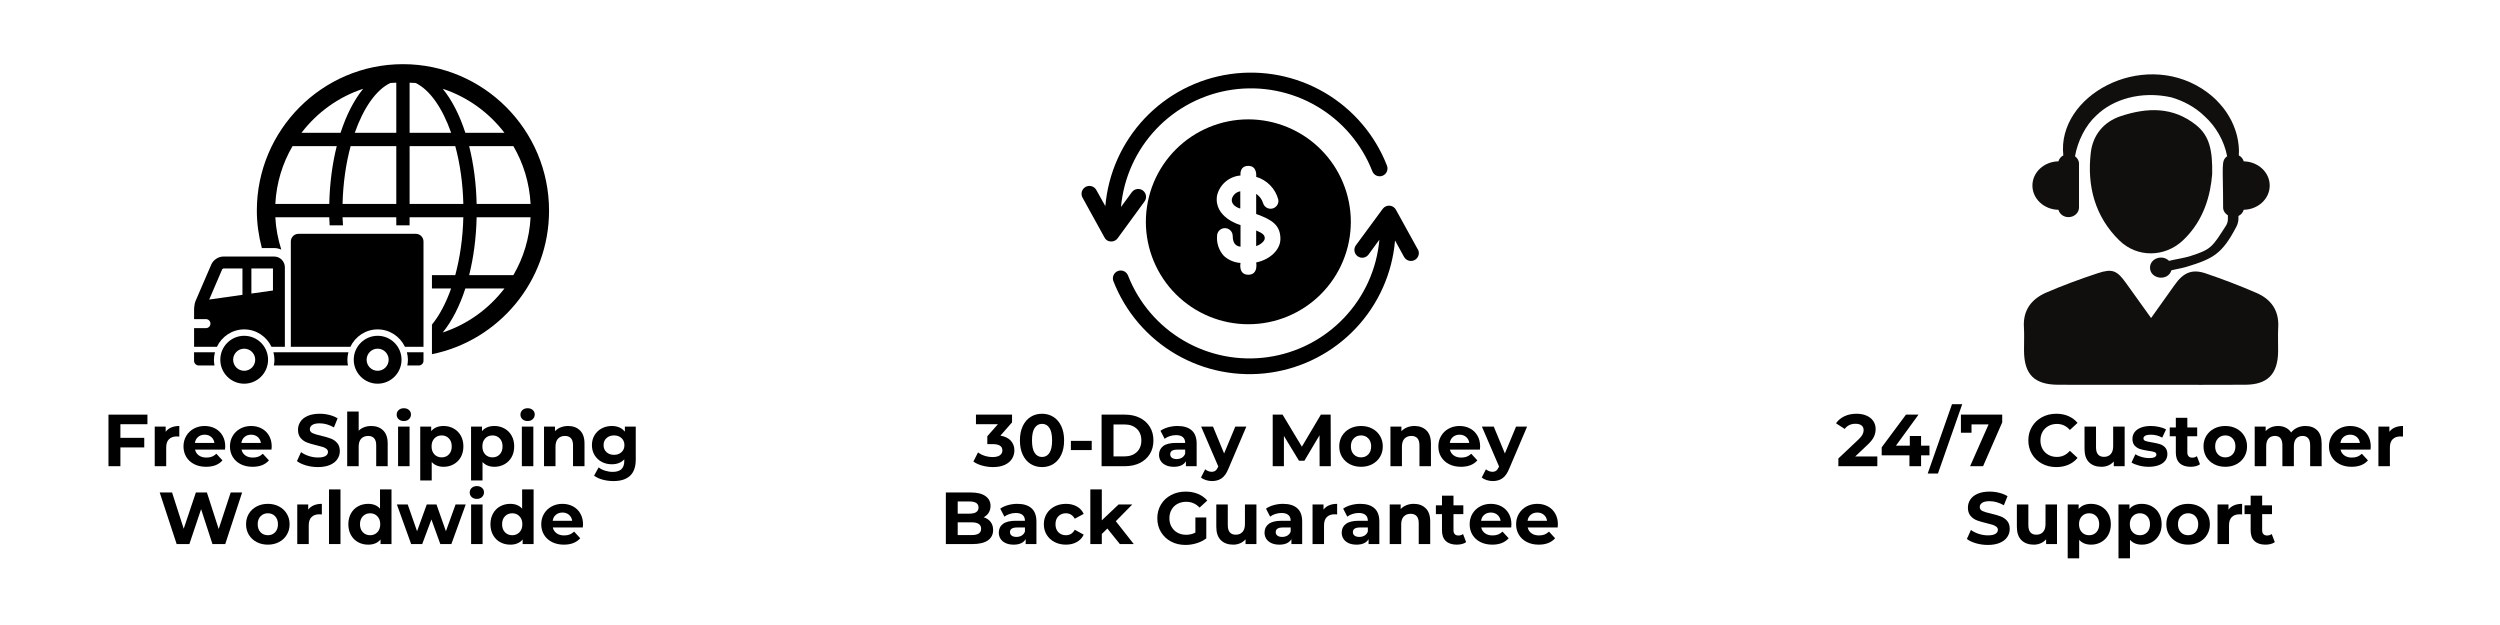 <svg version="1.0" preserveAspectRatio="xMidYMid meet" height="500" viewBox="0 0 1500 375" zoomAndPan="magnify" width="2000" xmlns:xlink="http://www.w3.org/1999/xlink" xmlns="http://www.w3.org/2000/svg"><defs><g></g><clipPath id="d7d87be2cc"><path clip-rule="nonzero" d="M 154 38 L 329.43 38 L 329.43 213 L 154 213 Z M 154 38"></path></clipPath><clipPath id="86012231aa"><path clip-rule="nonzero" d="M 116.43 211 L 129 211 L 129 220 L 116.43 220 Z M 116.43 211"></path></clipPath><clipPath id="c62550a2e9"><path clip-rule="nonzero" d="M 116.43 153 L 171 153 L 171 209 L 116.43 209 Z M 116.43 153"></path></clipPath><clipPath id="a5cb39ec7c"><path clip-rule="nonzero" d="M 648.555 43 L 833 43 L 833 145 L 648.555 145 Z M 648.555 43"></path></clipPath><clipPath id="31fb9b79a9"><path clip-rule="nonzero" d="M 667 123 L 851.805 123 L 851.805 225 L 667 225 Z M 667 123"></path></clipPath><clipPath id="c8adea08bb"><path clip-rule="nonzero" d="M 1214 162 L 1367 162 L 1367 230.926 L 1214 230.926 Z M 1214 162"></path></clipPath></defs><g clip-path="url(#d7d87be2cc)"><path fill-rule="nonzero" fill-opacity="1" d="M 241.77 38.5 C 193.43 38.5 154.105 77.926 154.105 126.383 C 154.105 134.148 155.223 141.648 157.109 148.828 L 164.488 148.828 C 166.012 148.828 167.426 149.195 168.77 149.75 C 166.805 143.586 165.547 137.113 165.195 130.379 L 197.551 130.379 C 197.59 132.016 197.703 133.598 197.785 135.219 L 205.793 135.219 C 205.699 133.602 205.57 132.02 205.531 130.379 L 237.773 130.379 L 237.773 135.219 L 245.754 135.219 L 245.754 130.379 L 278 130.379 C 277.699 142.879 275.969 154.695 273.16 165.09 L 259.168 165.09 L 259.168 173.09 L 270.676 173.09 C 267.566 181.91 263.641 189.297 259.168 194.758 L 259.168 212.52 C 299.207 204.391 329.43 168.867 329.43 126.383 C 329.43 77.926 290.105 38.5 241.77 38.5 Z M 197.559 122.379 L 165.195 122.379 C 165.848 109.762 169.496 97.973 175.52 87.668 L 202.051 87.668 C 199.414 98.137 197.836 109.867 197.559 122.379 Z M 204.34 79.676 L 180.891 79.676 C 190.211 67.484 203.043 58.156 217.906 53.273 C 212.414 60 207.801 68.992 204.34 79.676 Z M 237.773 122.379 L 205.531 122.379 C 205.844 109.883 207.562 98.066 210.383 87.668 L 237.773 87.668 Z M 237.773 79.676 L 212.867 79.676 C 218.066 64.844 225.594 53.922 234.172 49.797 C 235.359 49.676 236.578 49.676 237.773 49.609 Z M 308.02 87.668 C 314.035 97.973 317.691 109.77 318.344 122.379 L 285.984 122.379 C 285.699 109.867 284.129 98.137 281.484 87.668 Z M 302.668 79.676 L 279.215 79.676 C 275.754 68.992 271.129 60 265.645 53.273 C 280.496 58.156 293.328 67.484 302.668 79.676 Z M 245.762 49.609 C 246.961 49.684 248.18 49.684 249.375 49.797 C 257.941 53.914 265.473 64.844 270.684 79.676 L 245.762 79.676 Z M 245.762 122.379 L 245.762 87.668 L 273.164 87.668 C 275.977 98.07 277.707 109.883 278.004 122.379 Z M 265.637 199.492 C 271.121 192.762 275.754 183.766 279.211 173.09 L 302.66 173.09 C 293.328 185.273 280.496 194.609 265.637 199.492 Z M 308.02 165.09 L 281.484 165.09 C 284.121 154.621 285.699 142.891 285.984 130.379 L 318.344 130.379 C 317.691 142.996 314.043 154.789 308.02 165.09 Z M 308.02 165.09" fill="#000000"></path></g><path fill-rule="nonzero" fill-opacity="1" d="M 146.516 201.477 C 138.602 201.477 132.18 207.906 132.18 215.84 C 132.18 223.773 138.602 230.215 146.516 230.215 C 154.434 230.215 160.84 223.773 160.84 215.84 C 160.84 207.906 154.434 201.477 146.516 201.477 Z M 146.516 222.473 C 142.852 222.473 139.887 219.512 139.887 215.84 C 139.887 212.172 142.852 209.203 146.516 209.203 C 150.16 209.203 153.133 212.172 153.133 215.84 C 153.133 219.512 150.152 222.473 146.516 222.473 Z M 146.516 222.473" fill="#000000"></path><path fill-rule="nonzero" fill-opacity="1" d="M 244.398 219.277 L 251.301 219.277 C 252.844 219.277 254.098 218.016 254.098 216.461 L 254.098 211.363 L 244.125 211.363 C 244.504 212.805 244.75 214.285 244.75 215.84 C 244.742 217.016 244.617 218.148 244.398 219.277 Z M 244.398 219.277" fill="#000000"></path><path fill-rule="nonzero" fill-opacity="1" d="M 209.047 211.363 L 164.051 211.363 C 164.418 212.805 164.664 214.285 164.664 215.84 C 164.664 217.016 164.527 218.148 164.309 219.277 L 208.773 219.277 C 208.555 218.148 208.434 217.016 208.434 215.84 C 208.434 214.293 208.68 212.805 209.047 211.363 Z M 209.047 211.363" fill="#000000"></path><g clip-path="url(#86012231aa)"><path fill-rule="nonzero" fill-opacity="1" d="M 128.977 211.363 L 116.43 211.363 L 116.43 216.461 C 116.43 218.008 117.688 219.277 119.238 219.277 L 128.691 219.277 C 128.5 218.148 128.352 217.016 128.352 215.84 C 128.352 214.293 128.613 212.805 128.977 211.363 Z M 128.977 211.363" fill="#000000"></path></g><path fill-rule="nonzero" fill-opacity="1" d="M 226.586 197.637 C 233.828 197.637 240.039 201.934 242.953 208.082 L 254.098 208.082 L 254.098 144.906 C 254.098 142.363 252.039 140.297 249.508 140.297 L 179.078 140.297 C 176.543 140.297 174.492 142.371 174.492 144.906 L 174.492 208.082 L 210.23 208.082 C 213.141 201.93 219.332 197.637 226.586 197.637 Z M 226.586 197.637" fill="#000000"></path><g clip-path="url(#c62550a2e9)"><path fill-rule="nonzero" fill-opacity="1" d="M 146.516 197.637 C 153.758 197.637 159.965 201.934 162.887 208.082 L 170.918 208.082 L 170.918 160.371 C 170.918 156.824 168.031 153.922 164.496 153.922 L 134.035 153.922 C 131.023 153.922 127.965 155.941 126.77 158.719 C 126.77 158.719 121.355 171.383 117.438 180.352 C 116.344 182.867 116.453 186.27 116.453 186.27 L 116.453 191.473 L 123.574 191.473 C 125.07 191.473 126.277 192.68 126.277 194.168 C 126.277 195.656 125.062 196.879 123.574 196.879 L 116.453 196.879 L 116.453 208.082 L 130.156 208.082 C 133.059 201.93 139.262 197.637 146.516 197.637 Z M 150.832 161.078 L 163.777 161.078 L 163.777 174.297 L 150.832 176.133 Z M 125.516 179.73 L 133.316 161.574 C 133.426 161.395 133.852 161.113 134.031 161.078 L 145.473 161.078 L 145.473 176.895 Z M 125.516 179.73" fill="#000000"></path></g><path fill-rule="nonzero" fill-opacity="1" d="M 226.586 201.477 C 218.672 201.477 212.246 207.906 212.246 215.84 C 212.246 223.773 218.672 230.215 226.586 230.215 C 234.5 230.215 240.922 223.773 240.922 215.84 C 240.922 207.906 234.5 201.477 226.586 201.477 Z M 226.586 222.473 C 222.93 222.473 219.969 219.512 219.969 215.84 C 219.969 212.172 222.93 209.203 226.586 209.203 C 230.238 209.203 233.203 212.172 233.203 215.84 C 233.203 219.512 230.238 222.473 226.586 222.473 Z M 226.586 222.473" fill="#000000"></path><g clip-path="url(#a5cb39ec7c)"><path fill-rule="nonzero" fill-opacity="1" d="M 686.719 120.879 C 686.902 120.629 687.059 120.363 687.188 120.082 C 687.32 119.801 687.422 119.512 687.496 119.211 C 687.57 118.91 687.613 118.605 687.629 118.297 C 687.641 117.988 687.625 117.68 687.578 117.375 C 687.531 117.066 687.453 116.77 687.348 116.48 C 687.242 116.188 687.109 115.91 686.949 115.645 C 686.789 115.379 686.605 115.133 686.395 114.906 C 686.188 114.676 685.957 114.473 685.707 114.289 C 685.457 114.105 685.191 113.949 684.914 113.816 C 684.633 113.684 684.34 113.582 684.039 113.508 C 683.738 113.434 683.434 113.391 683.125 113.379 C 682.816 113.363 682.508 113.379 682.203 113.426 C 681.895 113.473 681.598 113.551 681.305 113.656 C 681.016 113.762 680.738 113.895 680.473 114.055 C 680.207 114.215 679.961 114.398 679.73 114.609 C 679.504 114.816 679.297 115.047 679.113 115.293 L 672.59 124.211 C 672.785 122.035 673.07 119.871 673.449 117.719 C 673.828 115.566 674.293 113.438 674.848 111.324 C 675.406 109.211 676.051 107.125 676.781 105.066 C 677.512 103.008 678.328 100.984 679.227 98.996 C 680.129 97.004 681.109 95.055 682.172 93.148 C 683.238 91.242 684.379 89.379 685.598 87.566 C 686.82 85.758 688.113 83.996 689.48 82.293 C 690.848 80.59 692.281 78.945 693.789 77.363 C 695.293 75.777 696.859 74.262 698.492 72.809 C 700.125 71.355 701.816 69.977 703.562 68.664 C 705.312 67.352 707.109 66.117 708.961 64.957 C 710.812 63.797 712.711 62.719 714.652 61.715 C 716.594 60.715 718.574 59.797 720.594 58.961 C 722.613 58.125 724.664 57.375 726.746 56.711 C 728.828 56.047 730.934 55.473 733.062 54.984 C 735.191 54.5 737.34 54.102 739.504 53.793 C 741.668 53.484 743.84 53.27 746.02 53.145 C 748.203 53.02 750.387 52.984 752.57 53.039 C 754.754 53.098 756.934 53.246 759.105 53.484 C 761.277 53.727 763.434 54.055 765.578 54.477 C 767.723 54.895 769.848 55.406 771.949 56.004 C 774.051 56.602 776.121 57.285 778.168 58.059 C 780.211 58.828 782.219 59.684 784.191 60.625 C 786.164 61.566 788.094 62.586 789.98 63.688 C 791.867 64.789 793.707 65.965 795.492 67.223 C 797.281 68.477 799.016 69.805 800.691 71.207 C 802.367 72.605 803.984 74.074 805.539 75.609 C 807.094 77.145 808.578 78.742 810 80.402 C 811.418 82.062 812.766 83.781 814.043 85.555 C 815.32 87.328 816.52 89.148 817.641 91.023 C 818.766 92.898 819.809 94.812 820.77 96.773 C 821.734 98.734 822.613 100.734 823.406 102.77 C 823.52 103.055 823.656 103.332 823.82 103.59 C 823.984 103.852 824.176 104.094 824.387 104.316 C 824.602 104.543 824.832 104.742 825.086 104.922 C 825.336 105.098 825.605 105.25 825.887 105.375 C 826.168 105.5 826.461 105.598 826.762 105.664 C 827.062 105.73 827.367 105.77 827.676 105.777 C 827.984 105.785 828.293 105.762 828.598 105.711 C 828.902 105.656 829.199 105.578 829.484 105.465 C 829.773 105.355 830.047 105.215 830.309 105.051 C 830.57 104.887 830.812 104.699 831.035 104.484 C 831.262 104.273 831.461 104.039 831.641 103.789 C 831.816 103.535 831.969 103.27 832.094 102.984 C 832.219 102.703 832.316 102.414 832.383 102.113 C 832.453 101.809 832.488 101.504 832.496 101.195 C 832.504 100.887 832.484 100.582 832.43 100.277 C 832.379 99.973 832.297 99.676 832.184 99.391 C 831.297 97.105 830.312 94.863 829.234 92.66 C 828.156 90.457 826.988 88.305 825.727 86.203 C 824.469 84.098 823.125 82.051 821.691 80.059 C 820.262 78.07 818.75 76.141 817.156 74.277 C 815.566 72.414 813.898 70.621 812.152 68.895 C 810.41 67.172 808.598 65.523 806.715 63.953 C 804.832 62.379 802.891 60.891 800.883 59.48 C 798.875 58.07 796.812 56.75 794.695 55.516 C 792.578 54.277 790.41 53.133 788.195 52.078 C 785.98 51.027 783.727 50.066 781.434 49.203 C 779.137 48.336 776.812 47.57 774.453 46.902 C 772.094 46.23 769.711 45.66 767.301 45.191 C 764.895 44.723 762.473 44.355 760.035 44.09 C 757.598 43.824 755.152 43.66 752.699 43.598 C 750.25 43.539 747.797 43.578 745.352 43.723 C 742.902 43.867 740.465 44.113 738.035 44.465 C 735.609 44.812 733.199 45.262 730.812 45.816 C 728.422 46.367 726.059 47.016 723.723 47.766 C 721.391 48.516 719.09 49.359 716.824 50.305 C 714.562 51.246 712.34 52.281 710.164 53.41 C 707.988 54.539 705.863 55.758 703.785 57.062 C 701.711 58.371 699.695 59.762 697.738 61.238 C 695.781 62.715 693.887 64.27 692.062 65.906 C 690.234 67.543 688.477 69.25 686.793 71.031 C 685.109 72.816 683.504 74.664 681.977 76.582 C 680.449 78.5 679.004 80.477 677.641 82.516 C 676.277 84.555 675.004 86.645 673.82 88.793 C 672.633 90.938 671.539 93.129 670.535 95.367 C 669.531 97.602 668.625 99.879 667.816 102.191 C 667.004 104.504 666.289 106.848 665.676 109.223 C 665.062 111.594 664.547 113.988 664.137 116.406 C 663.723 118.82 663.41 121.25 663.199 123.691 L 657.758 113.934 C 657.602 113.664 657.422 113.414 657.219 113.18 C 657.016 112.945 656.789 112.73 656.547 112.543 C 656.301 112.352 656.039 112.188 655.762 112.047 C 655.48 111.91 655.191 111.801 654.895 111.719 C 654.594 111.637 654.289 111.586 653.98 111.562 C 653.668 111.543 653.359 111.551 653.051 111.59 C 652.742 111.629 652.441 111.699 652.148 111.797 C 651.852 111.895 651.57 112.02 651.301 112.176 C 651.031 112.328 650.781 112.508 650.547 112.711 C 650.312 112.914 650.098 113.141 649.91 113.387 C 649.719 113.629 649.555 113.891 649.414 114.172 C 649.277 114.449 649.168 114.738 649.086 115.035 C 649.004 115.336 648.953 115.641 648.93 115.949 C 648.906 116.258 648.918 116.57 648.957 116.875 C 648.996 117.184 649.062 117.484 649.164 117.781 C 649.262 118.074 649.387 118.355 649.543 118.625 L 662.684 142.461 C 662.871 142.836 663.109 143.18 663.398 143.488 C 663.684 143.801 664.008 144.062 664.371 144.277 C 664.73 144.492 665.117 144.656 665.523 144.762 C 665.934 144.867 666.348 144.914 666.77 144.902 C 667.52 144.902 668.23 144.734 668.902 144.395 C 669.57 144.055 670.129 143.582 670.57 142.977 Z M 686.719 120.879" fill="#000000"></path></g><g clip-path="url(#31fb9b79a9)"><path fill-rule="nonzero" fill-opacity="1" d="M 850.68 149.641 L 837.535 125.805 C 837.344 125.461 837.117 125.145 836.848 124.859 C 836.578 124.57 836.277 124.324 835.945 124.113 C 835.609 123.902 835.258 123.734 834.883 123.613 C 834.512 123.492 834.125 123.418 833.734 123.391 C 833.34 123.367 832.953 123.391 832.566 123.461 C 832.18 123.535 831.805 123.652 831.449 123.82 C 831.094 123.984 830.762 124.191 830.457 124.441 C 830.152 124.688 829.883 124.973 829.648 125.289 L 813.551 147.152 C 813.367 147.402 813.207 147.664 813.078 147.941 C 812.945 148.223 812.84 148.512 812.766 148.809 C 812.691 149.109 812.648 149.414 812.633 149.723 C 812.617 150.031 812.633 150.336 812.68 150.641 C 812.727 150.945 812.801 151.242 812.906 151.535 C 813.008 151.824 813.141 152.102 813.301 152.367 C 813.461 152.629 813.645 152.875 813.852 153.105 C 814.059 153.332 814.285 153.539 814.535 153.723 C 814.785 153.906 815.047 154.062 815.324 154.195 C 815.605 154.324 815.895 154.43 816.195 154.504 C 816.492 154.578 816.797 154.621 817.105 154.637 C 817.414 154.652 817.719 154.637 818.027 154.59 C 818.332 154.547 818.629 154.469 818.918 154.367 C 819.211 154.262 819.488 154.129 819.75 153.969 C 820.016 153.812 820.262 153.629 820.488 153.418 C 820.719 153.211 820.922 152.984 821.105 152.734 L 827.633 143.82 C 827.438 145.996 827.152 148.16 826.773 150.312 C 826.398 152.465 825.934 154.598 825.379 156.711 C 824.82 158.824 824.18 160.91 823.449 162.969 C 822.719 165.027 821.906 167.051 821.004 169.043 C 820.105 171.031 819.125 172.984 818.059 174.891 C 816.996 176.801 815.855 178.66 814.637 180.473 C 813.418 182.285 812.125 184.047 810.758 185.75 C 809.391 187.453 807.957 189.098 806.453 190.684 C 804.945 192.27 803.379 193.785 801.746 195.238 C 800.113 196.691 798.426 198.074 796.676 199.387 C 794.93 200.699 793.129 201.934 791.277 203.098 C 789.43 204.258 787.531 205.34 785.59 206.34 C 783.648 207.344 781.668 208.262 779.648 209.098 C 777.629 209.934 775.578 210.684 773.496 211.348 C 771.414 212.012 769.309 212.59 767.18 213.078 C 765.047 213.566 762.902 213.965 760.738 214.273 C 758.574 214.582 756.402 214.797 754.219 214.926 C 752.039 215.051 749.855 215.086 747.668 215.027 C 745.484 214.973 743.305 214.824 741.133 214.586 C 738.961 214.348 736.805 214.016 734.656 213.598 C 732.512 213.176 730.391 212.668 728.289 212.07 C 726.188 211.473 724.113 210.789 722.066 210.02 C 720.023 209.246 718.016 208.391 716.043 207.453 C 714.066 206.512 712.137 205.492 710.25 204.391 C 708.363 203.289 706.523 202.109 704.734 200.855 C 702.945 199.602 701.215 198.273 699.535 196.871 C 697.859 195.473 696.242 194.004 694.688 192.469 C 693.133 190.934 691.648 189.336 690.227 187.676 C 688.805 186.016 687.457 184.297 686.18 182.527 C 684.906 180.754 683.703 178.93 682.582 177.055 C 681.457 175.184 680.414 173.266 679.453 171.305 C 678.488 169.344 677.609 167.344 676.812 165.309 C 676.703 165.023 676.566 164.746 676.398 164.488 C 676.234 164.227 676.047 163.984 675.832 163.762 C 675.621 163.535 675.387 163.336 675.137 163.16 C 674.883 162.98 674.613 162.828 674.332 162.703 C 674.051 162.578 673.758 162.48 673.457 162.414 C 673.156 162.348 672.852 162.309 672.543 162.301 C 672.234 162.293 671.93 162.316 671.625 162.367 C 671.32 162.422 671.023 162.504 670.734 162.613 C 670.449 162.727 670.172 162.863 669.91 163.027 C 669.652 163.191 669.41 163.383 669.184 163.594 C 668.961 163.805 668.762 164.039 668.582 164.293 C 668.402 164.543 668.254 164.809 668.129 165.094 C 668 165.375 667.906 165.664 667.836 165.969 C 667.77 166.27 667.73 166.574 667.723 166.883 C 667.715 167.191 667.738 167.496 667.789 167.801 C 667.844 168.105 667.926 168.398 668.035 168.688 C 668.926 170.973 669.91 173.215 670.988 175.418 C 672.07 177.621 673.238 179.773 674.496 181.879 C 675.758 183.98 677.102 186.027 678.535 188.02 C 679.965 190.012 681.48 191.938 683.074 193.801 C 684.668 195.668 686.336 197.461 688.082 199.184 C 689.824 200.906 691.637 202.555 693.52 204.129 C 695.402 205.699 697.348 207.188 699.355 208.598 C 701.367 210.008 703.43 211.328 705.547 212.562 C 707.668 213.797 709.836 214.941 712.051 215.996 C 714.266 217.051 716.52 218.008 718.816 218.871 C 721.113 219.734 723.441 220.5 725.801 221.172 C 728.16 221.84 730.543 222.406 732.953 222.875 C 735.359 223.344 737.781 223.711 740.223 223.977 C 742.66 224.242 745.105 224.402 747.559 224.465 C 750.012 224.523 752.461 224.48 754.91 224.336 C 757.359 224.188 759.797 223.941 762.223 223.59 C 764.652 223.238 767.062 222.789 769.449 222.234 C 771.84 221.684 774.203 221.031 776.539 220.281 C 778.875 219.527 781.172 218.68 783.438 217.738 C 785.703 216.793 787.922 215.754 790.098 214.625 C 792.277 213.496 794.402 212.273 796.477 210.965 C 798.551 209.656 800.566 208.266 802.523 206.785 C 804.48 205.309 806.371 203.75 808.199 202.113 C 810.023 200.477 811.781 198.766 813.461 196.984 C 815.145 195.199 816.75 193.348 818.277 191.43 C 819.805 189.508 821.25 187.531 822.609 185.488 C 823.969 183.449 825.242 181.355 826.43 179.211 C 827.613 177.062 828.707 174.871 829.707 172.633 C 830.707 170.395 831.613 168.117 832.422 165.801 C 833.23 163.488 833.941 161.145 834.555 158.77 C 835.168 156.395 835.68 154 836.094 151.582 C 836.504 149.164 836.812 146.734 837.02 144.289 L 842.465 154.191 C 842.617 154.461 842.797 154.711 843 154.945 C 843.207 155.18 843.43 155.395 843.676 155.582 C 843.922 155.773 844.184 155.938 844.461 156.074 C 844.738 156.215 845.027 156.324 845.328 156.406 C 845.625 156.488 845.93 156.539 846.242 156.562 C 846.551 156.582 846.859 156.574 847.168 156.535 C 847.477 156.496 847.777 156.426 848.074 156.328 C 848.367 156.23 848.648 156.105 848.918 155.949 C 849.188 155.797 849.441 155.617 849.676 155.414 C 849.91 155.211 850.121 154.984 850.312 154.738 C 850.504 154.492 850.668 154.234 850.805 153.953 C 850.945 153.676 851.055 153.387 851.137 153.09 C 851.219 152.789 851.27 152.484 851.289 152.176 C 851.312 151.863 851.305 151.555 851.266 151.25 C 851.227 150.941 851.156 150.641 851.059 150.344 C 850.961 150.051 850.832 149.77 850.68 149.5 Z M 850.68 149.641" fill="#000000"></path></g><path fill-rule="nonzero" fill-opacity="1" d="M 753.703 138.285 L 753.703 147.668 C 757.082 146.496 758.863 144.289 758.863 142.977 C 758.816 141.242 758.113 140.113 753.703 138.285 Z M 753.703 138.285" fill="#000000"></path><path fill-rule="nonzero" fill-opacity="1" d="M 739.148 119.234 C 738.633 121.723 740.418 123.93 743.844 125.055 L 744.172 125.055 L 744.172 114.777 C 743.586 114.875 743.023 115.051 742.488 115.305 C 741.949 115.562 741.461 115.887 741.016 116.281 C 740.57 116.676 740.191 117.125 739.875 117.625 C 739.555 118.129 739.316 118.664 739.148 119.234 Z M 739.148 119.234" fill="#000000"></path><path fill-rule="nonzero" fill-opacity="1" d="M 749.008 71.613 C 746.992 71.613 744.984 71.711 742.98 71.91 C 740.977 72.105 738.984 72.402 737.012 72.793 C 735.035 73.188 733.086 73.676 731.156 74.262 C 729.23 74.844 727.336 75.523 725.477 76.293 C 723.613 77.062 721.797 77.922 720.02 78.871 C 718.246 79.82 716.52 80.855 714.844 81.973 C 713.172 83.09 711.555 84.289 709.996 85.566 C 708.441 86.844 706.949 88.191 705.527 89.617 C 704.102 91.039 702.75 92.527 701.473 94.086 C 700.195 95.641 698.996 97.258 697.879 98.93 C 696.762 100.605 695.727 102.328 694.777 104.102 C 693.828 105.879 692.969 107.695 692.195 109.555 C 691.426 111.414 690.75 113.309 690.164 115.234 C 689.578 117.16 689.09 119.113 688.699 121.086 C 688.305 123.059 688.008 125.051 687.812 127.051 C 687.613 129.055 687.516 131.062 687.516 133.078 C 687.516 135.09 687.613 137.098 687.812 139.102 C 688.008 141.105 688.305 143.094 688.699 145.066 C 689.09 147.043 689.578 148.992 690.164 150.918 C 690.75 152.844 691.426 154.738 692.195 156.598 C 692.969 158.457 693.828 160.273 694.777 162.051 C 695.727 163.824 696.762 165.551 697.879 167.223 C 698.996 168.898 700.195 170.512 701.473 172.07 C 702.75 173.625 704.102 175.113 705.527 176.539 C 706.949 177.961 708.441 179.312 709.996 180.59 C 711.555 181.867 713.168 183.062 714.844 184.184 C 716.52 185.301 718.246 186.332 720.02 187.281 C 721.797 188.23 723.613 189.09 725.477 189.863 C 727.336 190.633 729.23 191.309 731.156 191.895 C 733.086 192.477 735.035 192.965 737.012 193.359 C 738.984 193.754 740.977 194.047 742.98 194.246 C 744.984 194.441 746.992 194.539 749.008 194.539 C 751.02 194.539 753.031 194.441 755.035 194.246 C 757.039 194.047 759.027 193.754 761.004 193.359 C 762.98 192.965 764.93 192.477 766.855 191.895 C 768.785 191.309 770.68 190.633 772.539 189.863 C 774.398 189.09 776.219 188.23 777.992 187.281 C 779.77 186.332 781.496 185.301 783.172 184.184 C 784.844 183.062 786.461 181.867 788.016 180.59 C 789.574 179.312 791.062 177.961 792.488 176.539 C 793.914 175.113 795.262 173.625 796.539 172.07 C 797.816 170.512 799.016 168.898 800.137 167.223 C 801.254 165.551 802.289 163.824 803.238 162.051 C 804.188 160.273 805.047 158.457 805.816 156.598 C 806.59 154.738 807.266 152.844 807.852 150.918 C 808.434 148.992 808.926 147.043 809.316 145.066 C 809.711 143.094 810.004 141.105 810.203 139.102 C 810.398 137.098 810.5 135.09 810.5 133.078 C 810.496 131.066 810.395 129.059 810.195 127.055 C 809.992 125.055 809.695 123.066 809.301 121.094 C 808.906 119.121 808.414 117.172 807.828 115.246 C 807.242 113.32 806.566 111.43 805.793 109.57 C 805.02 107.711 804.16 105.895 803.211 104.121 C 802.262 102.348 801.227 100.625 800.105 98.953 C 798.988 97.281 797.789 95.664 796.512 94.109 C 795.234 92.555 793.883 91.066 792.461 89.645 C 791.039 88.219 789.547 86.871 787.992 85.594 C 786.438 84.316 784.82 83.121 783.148 82 C 781.473 80.883 779.75 79.848 777.977 78.898 C 776.199 77.949 774.383 77.09 772.523 76.316 C 770.664 75.547 768.773 74.867 766.848 74.281 C 764.922 73.695 762.973 73.203 760.996 72.809 C 759.023 72.414 757.035 72.117 755.031 71.918 C 753.027 71.719 751.02 71.617 749.008 71.613 Z M 753.703 157.477 C 753.703 157.477 755.156 164.84 749.008 164.84 C 742.859 164.84 744.312 157.758 744.312 157.758 C 742.441 157.648 740.645 157.227 738.918 156.492 C 737.195 155.762 735.645 154.758 734.27 153.488 C 732.809 151.859 731.73 150.012 731.027 147.941 C 730.328 145.871 730.062 143.746 730.23 141.57 C 730.23 141.262 730.262 140.957 730.32 140.652 C 730.383 140.352 730.469 140.059 730.59 139.773 C 730.707 139.488 730.852 139.219 731.023 138.961 C 731.195 138.707 731.387 138.469 731.605 138.25 C 731.824 138.035 732.062 137.84 732.316 137.668 C 732.574 137.496 732.844 137.352 733.129 137.234 C 733.414 137.117 733.707 137.027 734.008 136.969 C 734.312 136.906 734.617 136.879 734.926 136.879 C 735.234 136.879 735.539 136.906 735.84 136.969 C 736.145 137.027 736.438 137.117 736.723 137.234 C 737.008 137.352 737.277 137.496 737.531 137.668 C 737.789 137.84 738.027 138.035 738.246 138.25 C 738.461 138.469 738.656 138.707 738.828 138.961 C 739 139.219 739.145 139.488 739.262 139.773 C 739.379 140.059 739.469 140.352 739.527 140.652 C 739.59 140.957 739.621 141.262 739.621 141.57 C 739.621 147.199 742.766 147.809 744.312 148.043 L 744.312 135 C 743.797 135 728.07 130.309 730.23 117.266 C 730.426 116.465 730.684 115.684 731 114.922 C 731.316 114.16 731.691 113.43 732.125 112.727 C 732.559 112.027 733.043 111.363 733.578 110.738 C 734.117 110.109 734.699 109.531 735.328 108.996 C 735.957 108.465 736.621 107.98 737.328 107.551 C 738.031 107.125 738.766 106.754 739.527 106.438 C 740.289 106.125 741.074 105.871 741.875 105.68 C 742.68 105.492 743.492 105.363 744.312 105.301 C 744.312 105.301 743.422 99.531 749.008 99.531 C 754.594 99.531 753.703 106.098 753.703 106.098 C 755.305 106.57 756.824 107.238 758.254 108.105 C 759.684 108.969 760.984 110 762.148 111.203 C 763.312 112.402 764.301 113.73 765.121 115.188 C 765.941 116.645 766.562 118.18 766.984 119.801 C 767.031 120.094 767.051 120.387 767.043 120.684 C 767.035 120.98 767 121.273 766.934 121.562 C 766.871 121.855 766.781 122.137 766.664 122.41 C 766.543 122.68 766.402 122.941 766.234 123.188 C 766.07 123.434 765.879 123.66 765.668 123.871 C 765.461 124.078 765.23 124.27 764.984 124.434 C 764.738 124.602 764.48 124.742 764.207 124.859 C 763.934 124.977 763.652 125.07 763.363 125.133 C 763.074 125.195 762.777 125.234 762.48 125.242 C 762.184 125.25 761.891 125.23 761.598 125.18 C 761.305 125.133 761.016 125.059 760.738 124.957 C 760.461 124.855 760.191 124.727 759.938 124.574 C 759.684 124.422 759.445 124.246 759.223 124.047 C 759 123.852 758.801 123.633 758.621 123.398 C 758.441 123.16 758.285 122.91 758.152 122.645 C 758.02 122.379 757.91 122.102 757.832 121.816 C 757.48 120.691 756.949 119.66 756.238 118.715 C 755.531 117.773 754.684 116.977 753.703 116.328 L 753.703 128.387 C 763.324 131.855 768.254 135.094 768.254 143.398 C 768.207 150.016 761.867 155.785 753.703 157.477 Z M 753.703 157.477" fill="#000000"></path><path fill-rule="nonzero" fill-opacity="1" d="M 1346.234 96.809 C 1345.805 95.266 1344.758 93.992 1343.285 93.219 C 1343.605 89.734 1343.129 85.465 1342.312 81.953 C 1341.625 79.062 1340.539 75.832 1338.879 72.465 C 1337.121 69.137 1334.957 65.594 1331.922 62.332 C 1329.039 58.957 1325.324 55.883 1321.133 53.176 C 1284.562 29.973 1234.07 57.414 1237.992 93.227 C 1236.527 94.004 1235.488 95.266 1235.062 96.797 C 1226.406 96.953 1219.449 103.387 1219.449 111.332 C 1219.449 119.281 1226.406 125.723 1235.062 125.879 C 1235.75 128.383 1238.117 130.281 1241.078 130.281 C 1244.578 130.281 1247.402 127.691 1247.402 124.488 L 1247.402 98.195 C 1247.402 96.371 1246.434 94.809 1245.008 93.75 C 1246.59 84.699 1251.293 75.133 1257.891 69.195 C 1267.574 59.754 1284.379 54.301 1302.852 58.414 C 1309.965 60.527 1316.961 64.09 1322.793 69.797 C 1329.281 75.625 1334.551 84.367 1336.27 93.75 C 1332.531 96.527 1333.871 98.922 1333.871 124.488 C 1333.871 126.488 1335.055 128.168 1336.734 129.207 L 1336.734 131.438 C 1336.734 132.844 1336.336 134.23 1335.57 135.426 C 1327.305 148.312 1326.762 149.621 1314.273 153.617 C 1310.344 154.871 1305.91 155.414 1301.426 156.508 C 1297.293 152.426 1290.008 155.113 1290.008 160.574 C 1290.008 167.473 1300.777 169.055 1302.863 162.156 C 1305.891 161.418 1309.004 160.984 1311.934 160.09 C 1328.039 155.191 1333.309 152.277 1341.836 136.008 C 1342.645 134.465 1343.07 132.758 1343.07 131.02 L 1343.07 129.586 C 1344.66 128.828 1345.785 127.5 1346.234 125.867 C 1354.879 125.711 1361.824 119.281 1361.824 111.332 C 1361.824 103.395 1354.879 96.973 1346.234 96.809" fill="#100f0d"></path><g clip-path="url(#c8adea08bb)"><path fill-rule="nonzero" fill-opacity="1" d="M 1290.656 190.809 C 1295.828 183.551 1300.332 177.312 1304.746 171.016 C 1309.918 163.633 1315.125 161.246 1323.297 164 C 1333.68 167.504 1343.953 171.422 1354.004 175.801 C 1362.629 179.555 1367.473 186.27 1366.938 196.223 C 1366.668 201.125 1366.938 206.043 1366.871 210.953 C 1366.695 224.477 1360.535 230.777 1347.137 230.844 C 1329.836 230.949 1312.535 230.883 1295.238 230.883 C 1275.133 230.883 1255.02 230.93 1234.926 230.852 C 1220.547 230.785 1214.484 224.645 1214.406 210.34 C 1214.375 205.664 1214.637 200.977 1214.348 196.32 C 1213.707 185.957 1219.043 179.301 1227.844 175.5 C 1237.906 171.152 1248.227 167.375 1258.629 163.934 C 1267.496 160.984 1270.242 162.301 1275.734 169.996 C 1280.461 176.625 1285.223 183.23 1290.656 190.809" fill="#100f0d"></path></g><path fill-rule="nonzero" fill-opacity="1" d="M 1327.305 104.473 C 1326.352 116.68 1322.5 132.273 1309.703 144.285 C 1298.855 154.461 1282.305 154.715 1271.629 144.293 C 1256.844 129.848 1252.176 111.48 1254.465 91.645 C 1255.66 81.273 1261.984 73.105 1272.609 69.629 C 1288.406 64.457 1303.707 63.945 1317.609 74.996 C 1325.73 81.438 1327.586 90.289 1327.305 104.473" fill="#100f0d"></path><g fill-opacity="1" fill="#000000"><g transform="translate(61.414, 279.717)"><g><path d="M 10.828 -25.188 L 10.828 -17.016 L 25.141 -17.016 L 25.141 -11.266 L 10.828 -11.266 L 10.828 0 L 3.672 0 L 3.672 -30.938 L 27.047 -30.938 L 27.047 -25.188 Z M 10.828 -25.188"></path></g></g></g><g fill-opacity="1" fill="#000000"><g transform="translate(89.645, 279.717)"><g><path d="M 9.766 -20.641 C 10.586 -21.785 11.695 -22.648 13.094 -23.234 C 14.5 -23.828 16.113 -24.125 17.938 -24.125 L 17.938 -17.766 C 17.176 -17.828 16.66 -17.859 16.391 -17.859 C 14.422 -17.859 12.875 -17.301 11.75 -16.188 C 10.633 -15.082 10.078 -13.426 10.078 -11.219 L 10.078 0 L 3.188 0 L 3.188 -23.766 L 9.766 -23.766 Z M 9.766 -20.641"></path></g></g></g><g fill-opacity="1" fill="#000000"><g transform="translate(108.686, 279.717)"><g><path d="M 26.469 -11.797 C 26.469 -11.711 26.422 -11.094 26.328 -9.938 L 8.344 -9.938 C 8.676 -8.469 9.441 -7.305 10.641 -6.453 C 11.848 -5.598 13.352 -5.172 15.156 -5.172 C 16.395 -5.172 17.492 -5.352 18.453 -5.719 C 19.41 -6.094 20.301 -6.676 21.125 -7.469 L 24.797 -3.484 C 22.555 -0.922 19.285 0.359 14.984 0.359 C 12.297 0.359 9.922 -0.16 7.859 -1.203 C 5.797 -2.254 4.203 -3.707 3.078 -5.562 C 1.961 -7.414 1.406 -9.523 1.406 -11.891 C 1.406 -14.211 1.957 -16.305 3.062 -18.172 C 4.176 -20.047 5.695 -21.504 7.625 -22.547 C 9.551 -23.598 11.707 -24.125 14.094 -24.125 C 16.426 -24.125 18.535 -23.625 20.422 -22.625 C 22.305 -21.625 23.785 -20.188 24.859 -18.312 C 25.93 -16.445 26.469 -14.273 26.469 -11.797 Z M 14.141 -18.906 C 12.578 -18.906 11.266 -18.461 10.203 -17.578 C 9.141 -16.703 8.492 -15.5 8.266 -13.969 L 19.969 -13.969 C 19.738 -15.469 19.094 -16.664 18.031 -17.562 C 16.969 -18.457 15.672 -18.906 14.141 -18.906 Z M 14.141 -18.906"></path></g></g></g><g fill-opacity="1" fill="#000000"><g transform="translate(136.563, 279.717)"><g><path d="M 26.469 -11.797 C 26.469 -11.711 26.422 -11.094 26.328 -9.938 L 8.344 -9.938 C 8.676 -8.469 9.441 -7.305 10.641 -6.453 C 11.848 -5.598 13.352 -5.172 15.156 -5.172 C 16.395 -5.172 17.492 -5.352 18.453 -5.719 C 19.41 -6.094 20.301 -6.676 21.125 -7.469 L 24.797 -3.484 C 22.555 -0.922 19.285 0.359 14.984 0.359 C 12.297 0.359 9.922 -0.16 7.859 -1.203 C 5.797 -2.254 4.203 -3.707 3.078 -5.562 C 1.961 -7.414 1.406 -9.523 1.406 -11.891 C 1.406 -14.211 1.957 -16.305 3.062 -18.172 C 4.176 -20.047 5.695 -21.504 7.625 -22.547 C 9.551 -23.598 11.707 -24.125 14.094 -24.125 C 16.426 -24.125 18.535 -23.625 20.422 -22.625 C 22.305 -21.625 23.785 -20.188 24.859 -18.312 C 25.93 -16.445 26.469 -14.273 26.469 -11.797 Z M 14.141 -18.906 C 12.578 -18.906 11.266 -18.461 10.203 -17.578 C 9.141 -16.703 8.492 -15.5 8.266 -13.969 L 19.969 -13.969 C 19.738 -15.469 19.094 -16.664 18.031 -17.562 C 16.969 -18.457 15.672 -18.906 14.141 -18.906 Z M 14.141 -18.906"></path></g></g></g><g fill-opacity="1" fill="#000000"><g transform="translate(164.44, 279.717)"><g></g></g></g><g fill-opacity="1" fill="#000000"><g transform="translate(176.943, 279.717)"><g><path d="M 13.828 0.531 C 11.379 0.531 9.016 0.203 6.734 -0.453 C 4.453 -1.117 2.617 -1.984 1.234 -3.047 L 3.672 -8.438 C 4.992 -7.469 6.566 -6.688 8.391 -6.094 C 10.223 -5.508 12.051 -5.219 13.875 -5.219 C 15.906 -5.219 17.406 -5.52 18.375 -6.125 C 19.352 -6.727 19.844 -7.531 19.844 -8.531 C 19.844 -9.27 19.551 -9.879 18.969 -10.359 C 18.395 -10.848 17.66 -11.238 16.766 -11.531 C 15.867 -11.82 14.656 -12.145 13.125 -12.5 C 10.77 -13.062 8.836 -13.625 7.328 -14.188 C 5.828 -14.75 4.539 -15.645 3.469 -16.875 C 2.395 -18.113 1.859 -19.766 1.859 -21.828 C 1.859 -23.629 2.344 -25.258 3.312 -26.719 C 4.281 -28.176 5.742 -29.332 7.703 -30.188 C 9.672 -31.039 12.066 -31.469 14.891 -31.469 C 16.867 -31.469 18.797 -31.227 20.672 -30.75 C 22.555 -30.281 24.207 -29.602 25.625 -28.719 L 23.422 -23.281 C 20.566 -24.906 17.707 -25.719 14.844 -25.719 C 12.844 -25.719 11.363 -25.391 10.406 -24.734 C 9.445 -24.086 8.969 -23.238 8.969 -22.188 C 8.969 -21.125 9.52 -20.332 10.625 -19.812 C 11.727 -19.301 13.414 -18.797 15.688 -18.297 C 18.039 -17.734 19.969 -17.172 21.469 -16.609 C 22.977 -16.055 24.27 -15.176 25.344 -13.969 C 26.414 -12.758 26.953 -11.125 26.953 -9.062 C 26.953 -7.289 26.457 -5.676 25.469 -4.219 C 24.488 -2.758 23.008 -1.602 21.031 -0.75 C 19.062 0.102 16.66 0.531 13.828 0.531 Z M 13.828 0.531"></path></g></g></g><g fill-opacity="1" fill="#000000"><g transform="translate(205.13, 279.717)"><g><path d="M 17.625 -24.125 C 20.57 -24.125 22.953 -23.238 24.766 -21.469 C 26.578 -19.707 27.484 -17.086 27.484 -13.609 L 27.484 0 L 20.594 0 L 20.594 -12.547 C 20.594 -14.43 20.176 -15.836 19.344 -16.766 C 18.52 -17.691 17.332 -18.156 15.781 -18.156 C 14.039 -18.156 12.656 -17.617 11.625 -16.547 C 10.594 -15.473 10.078 -13.875 10.078 -11.75 L 10.078 0 L 3.188 0 L 3.188 -32.781 L 10.078 -32.781 L 10.078 -21.297 C 10.984 -22.211 12.082 -22.91 13.375 -23.391 C 14.676 -23.879 16.094 -24.125 17.625 -24.125 Z M 17.625 -24.125"></path></g></g></g><g fill-opacity="1" fill="#000000"><g transform="translate(235.658, 279.717)"><g><path d="M 3.188 -23.766 L 10.078 -23.766 L 10.078 0 L 3.188 0 Z M 6.641 -27.094 C 5.367 -27.094 4.332 -27.457 3.531 -28.188 C 2.738 -28.926 2.344 -29.844 2.344 -30.938 C 2.344 -32.02 2.738 -32.93 3.531 -33.672 C 4.332 -34.41 5.367 -34.781 6.641 -34.781 C 7.898 -34.781 8.926 -34.426 9.719 -33.719 C 10.52 -33.008 10.922 -32.125 10.922 -31.062 C 10.922 -29.914 10.52 -28.969 9.719 -28.219 C 8.926 -27.469 7.898 -27.094 6.641 -27.094 Z M 6.641 -27.094"></path></g></g></g><g fill-opacity="1" fill="#000000"><g transform="translate(248.956, 279.717)"><g><path d="M 17.234 -24.125 C 19.441 -24.125 21.453 -23.613 23.266 -22.594 C 25.078 -21.582 26.5 -20.156 27.531 -18.312 C 28.562 -16.469 29.078 -14.328 29.078 -11.891 C 29.078 -9.441 28.562 -7.297 27.531 -5.453 C 26.5 -3.617 25.078 -2.191 23.266 -1.172 C 21.453 -0.148 19.441 0.359 17.234 0.359 C 14.203 0.359 11.816 -0.598 10.078 -2.516 L 10.078 8.578 L 3.188 8.578 L 3.188 -23.766 L 9.766 -23.766 L 9.766 -21.031 C 11.473 -23.094 13.961 -24.125 17.234 -24.125 Z M 16.047 -5.297 C 17.805 -5.297 19.254 -5.891 20.391 -7.078 C 21.523 -8.273 22.094 -9.879 22.094 -11.891 C 22.094 -13.891 21.523 -15.484 20.391 -16.672 C 19.254 -17.867 17.805 -18.469 16.047 -18.469 C 14.273 -18.469 12.82 -17.867 11.688 -16.672 C 10.551 -15.484 9.984 -13.891 9.984 -11.891 C 9.984 -9.879 10.551 -8.273 11.688 -7.078 C 12.82 -5.891 14.273 -5.297 16.047 -5.297 Z M 16.047 -5.297"></path></g></g></g><g fill-opacity="1" fill="#000000"><g transform="translate(279.439, 279.717)"><g><path d="M 17.234 -24.125 C 19.441 -24.125 21.453 -23.613 23.266 -22.594 C 25.078 -21.582 26.5 -20.156 27.531 -18.312 C 28.562 -16.469 29.078 -14.328 29.078 -11.891 C 29.078 -9.441 28.562 -7.297 27.531 -5.453 C 26.5 -3.617 25.078 -2.191 23.266 -1.172 C 21.453 -0.148 19.441 0.359 17.234 0.359 C 14.203 0.359 11.816 -0.598 10.078 -2.516 L 10.078 8.578 L 3.188 8.578 L 3.188 -23.766 L 9.766 -23.766 L 9.766 -21.031 C 11.473 -23.094 13.961 -24.125 17.234 -24.125 Z M 16.047 -5.297 C 17.805 -5.297 19.254 -5.891 20.391 -7.078 C 21.523 -8.273 22.094 -9.879 22.094 -11.891 C 22.094 -13.891 21.523 -15.484 20.391 -16.672 C 19.254 -17.867 17.805 -18.469 16.047 -18.469 C 14.273 -18.469 12.82 -17.867 11.688 -16.672 C 10.551 -15.484 9.984 -13.891 9.984 -11.891 C 9.984 -9.879 10.551 -8.273 11.688 -7.078 C 12.82 -5.891 14.273 -5.297 16.047 -5.297 Z M 16.047 -5.297"></path></g></g></g><g fill-opacity="1" fill="#000000"><g transform="translate(309.923, 279.717)"><g><path d="M 3.188 -23.766 L 10.078 -23.766 L 10.078 0 L 3.188 0 Z M 6.641 -27.094 C 5.367 -27.094 4.332 -27.457 3.531 -28.188 C 2.738 -28.926 2.344 -29.844 2.344 -30.938 C 2.344 -32.02 2.738 -32.93 3.531 -33.672 C 4.332 -34.41 5.367 -34.781 6.641 -34.781 C 7.898 -34.781 8.926 -34.426 9.719 -33.719 C 10.52 -33.008 10.922 -32.125 10.922 -31.062 C 10.922 -29.914 10.52 -28.969 9.719 -28.219 C 8.926 -27.469 7.898 -27.094 6.641 -27.094 Z M 6.641 -27.094"></path></g></g></g><g fill-opacity="1" fill="#000000"><g transform="translate(323.221, 279.717)"><g><path d="M 17.625 -24.125 C 20.57 -24.125 22.953 -23.238 24.766 -21.469 C 26.578 -19.707 27.484 -17.086 27.484 -13.609 L 27.484 0 L 20.594 0 L 20.594 -12.547 C 20.594 -14.43 20.176 -15.836 19.344 -16.766 C 18.52 -17.691 17.332 -18.156 15.781 -18.156 C 14.039 -18.156 12.656 -17.617 11.625 -16.547 C 10.594 -15.473 10.078 -13.875 10.078 -11.75 L 10.078 0 L 3.188 0 L 3.188 -23.766 L 9.766 -23.766 L 9.766 -20.984 C 10.68 -21.984 11.816 -22.754 13.172 -23.297 C 14.523 -23.848 16.008 -24.125 17.625 -24.125 Z M 17.625 -24.125"></path></g></g></g><g fill-opacity="1" fill="#000000"><g transform="translate(353.749, 279.717)"><g><path d="M 27.703 -23.766 L 27.703 -3.984 C 27.703 0.379 26.566 3.617 24.297 5.734 C 22.035 7.859 18.723 8.922 14.359 8.922 C 12.066 8.922 9.891 8.641 7.828 8.078 C 5.766 7.523 4.055 6.719 2.703 5.656 L 5.438 0.703 C 6.438 1.523 7.703 2.18 9.234 2.672 C 10.766 3.16 12.297 3.406 13.828 3.406 C 16.211 3.406 17.973 2.863 19.109 1.781 C 20.242 0.707 20.812 -0.914 20.812 -3.094 L 20.812 -4.109 C 19.008 -2.141 16.504 -1.156 13.297 -1.156 C 11.117 -1.156 9.125 -1.629 7.312 -2.578 C 5.5 -3.535 4.062 -4.883 3 -6.625 C 1.938 -8.363 1.406 -10.367 1.406 -12.641 C 1.406 -14.91 1.938 -16.91 3 -18.641 C 4.062 -20.379 5.5 -21.727 7.312 -22.688 C 9.125 -23.645 11.117 -24.125 13.297 -24.125 C 16.742 -24.125 19.367 -22.988 21.172 -20.719 L 21.172 -23.766 Z M 14.672 -6.812 C 16.492 -6.812 17.988 -7.348 19.156 -8.422 C 20.32 -9.492 20.906 -10.898 20.906 -12.641 C 20.906 -14.379 20.32 -15.785 19.156 -16.859 C 17.988 -17.93 16.492 -18.469 14.672 -18.469 C 12.848 -18.469 11.344 -17.93 10.156 -16.859 C 8.977 -15.785 8.391 -14.379 8.391 -12.641 C 8.391 -10.898 8.977 -9.492 10.156 -8.422 C 11.344 -7.348 12.848 -6.812 14.672 -6.812 Z M 14.672 -6.812"></path></g></g></g><g fill-opacity="1" fill="#000000"><g transform="translate(94.85, 326.432)"><g><path d="M 50.422 -30.938 L 40.297 0 L 32.609 0 L 25.812 -20.938 L 18.781 0 L 11.141 0 L 0.969 -30.938 L 8.391 -30.938 L 15.375 -9.188 L 22.672 -30.938 L 29.297 -30.938 L 36.359 -9.016 L 43.562 -30.938 Z M 50.422 -30.938"></path></g></g></g><g fill-opacity="1" fill="#000000"><g transform="translate(146.23, 326.432)"><g><path d="M 14.5 0.359 C 11.988 0.359 9.738 -0.16 7.75 -1.203 C 5.758 -2.254 4.203 -3.707 3.078 -5.562 C 1.961 -7.414 1.406 -9.523 1.406 -11.891 C 1.406 -14.242 1.961 -16.348 3.078 -18.203 C 4.203 -20.055 5.758 -21.504 7.75 -22.547 C 9.738 -23.598 11.988 -24.125 14.5 -24.125 C 17 -24.125 19.234 -23.598 21.203 -22.547 C 23.18 -21.504 24.727 -20.055 25.844 -18.203 C 26.969 -16.348 27.531 -14.242 27.531 -11.891 C 27.531 -9.523 26.969 -7.414 25.844 -5.562 C 24.727 -3.707 23.18 -2.254 21.203 -1.203 C 19.234 -0.16 17 0.359 14.5 0.359 Z M 14.5 -5.297 C 16.258 -5.297 17.707 -5.891 18.844 -7.078 C 19.977 -8.273 20.547 -9.879 20.547 -11.891 C 20.547 -13.891 19.977 -15.484 18.844 -16.672 C 17.707 -17.867 16.258 -18.469 14.5 -18.469 C 12.727 -18.469 11.266 -17.867 10.109 -16.672 C 8.961 -15.484 8.391 -13.891 8.391 -11.891 C 8.391 -9.879 8.961 -8.273 10.109 -7.078 C 11.266 -5.891 12.727 -5.297 14.5 -5.297 Z M 14.5 -5.297"></path></g></g></g><g fill-opacity="1" fill="#000000"><g transform="translate(175.168, 326.432)"><g><path d="M 9.766 -20.641 C 10.586 -21.785 11.695 -22.648 13.094 -23.234 C 14.5 -23.828 16.113 -24.125 17.938 -24.125 L 17.938 -17.766 C 17.176 -17.828 16.66 -17.859 16.391 -17.859 C 14.422 -17.859 12.875 -17.301 11.75 -16.188 C 10.633 -15.082 10.078 -13.426 10.078 -11.219 L 10.078 0 L 3.188 0 L 3.188 -23.766 L 9.766 -23.766 Z M 9.766 -20.641"></path></g></g></g><g fill-opacity="1" fill="#000000"><g transform="translate(194.209, 326.432)"><g><path d="M 3.188 -32.781 L 10.078 -32.781 L 10.078 0 L 3.188 0 Z M 3.188 -32.781"></path></g></g></g><g fill-opacity="1" fill="#000000"><g transform="translate(207.507, 326.432)"><g><path d="M 27.391 -32.781 L 27.391 0 L 20.812 0 L 20.812 -2.734 C 19.102 -0.672 16.629 0.359 13.391 0.359 C 11.148 0.359 9.125 -0.141 7.312 -1.141 C 5.5 -2.148 4.078 -3.582 3.047 -5.438 C 2.016 -7.289 1.5 -9.441 1.5 -11.891 C 1.5 -14.328 2.016 -16.473 3.047 -18.328 C 4.078 -20.191 5.5 -21.625 7.312 -22.625 C 9.125 -23.625 11.148 -24.125 13.391 -24.125 C 16.422 -24.125 18.789 -23.164 20.5 -21.25 L 20.5 -32.781 Z M 14.578 -5.297 C 16.316 -5.297 17.758 -5.891 18.906 -7.078 C 20.062 -8.273 20.641 -9.879 20.641 -11.891 C 20.641 -13.891 20.062 -15.484 18.906 -16.672 C 17.758 -17.867 16.316 -18.469 14.578 -18.469 C 12.816 -18.469 11.359 -17.867 10.203 -16.672 C 9.055 -15.484 8.484 -13.891 8.484 -11.891 C 8.484 -9.879 9.055 -8.273 10.203 -7.078 C 11.359 -5.891 12.816 -5.297 14.578 -5.297 Z M 14.578 -5.297"></path></g></g></g><g fill-opacity="1" fill="#000000"><g transform="translate(238.079, 326.432)"><g><path d="M 41.359 -23.766 L 32.75 0 L 26.109 0 L 20.766 -14.766 L 15.25 0 L 8.609 0 L 0.047 -23.766 L 6.547 -23.766 L 12.156 -7.688 L 17.984 -23.766 L 23.812 -23.766 L 29.469 -7.688 L 35.266 -23.766 Z M 41.359 -23.766"></path></g></g></g><g fill-opacity="1" fill="#000000"><g transform="translate(279.475, 326.432)"><g><path d="M 3.188 -23.766 L 10.078 -23.766 L 10.078 0 L 3.188 0 Z M 6.641 -27.094 C 5.367 -27.094 4.332 -27.457 3.531 -28.188 C 2.738 -28.926 2.344 -29.844 2.344 -30.938 C 2.344 -32.02 2.738 -32.93 3.531 -33.672 C 4.332 -34.41 5.367 -34.781 6.641 -34.781 C 7.898 -34.781 8.926 -34.426 9.719 -33.719 C 10.52 -33.008 10.922 -32.125 10.922 -31.062 C 10.922 -29.914 10.52 -28.969 9.719 -28.219 C 8.926 -27.469 7.898 -27.094 6.641 -27.094 Z M 6.641 -27.094"></path></g></g></g><g fill-opacity="1" fill="#000000"><g transform="translate(292.773, 326.432)"><g><path d="M 27.391 -32.781 L 27.391 0 L 20.812 0 L 20.812 -2.734 C 19.102 -0.672 16.629 0.359 13.391 0.359 C 11.148 0.359 9.125 -0.141 7.312 -1.141 C 5.5 -2.148 4.078 -3.582 3.047 -5.438 C 2.016 -7.289 1.5 -9.441 1.5 -11.891 C 1.5 -14.328 2.016 -16.473 3.047 -18.328 C 4.078 -20.191 5.5 -21.625 7.312 -22.625 C 9.125 -23.625 11.148 -24.125 13.391 -24.125 C 16.422 -24.125 18.789 -23.164 20.5 -21.25 L 20.5 -32.781 Z M 14.578 -5.297 C 16.316 -5.297 17.758 -5.891 18.906 -7.078 C 20.062 -8.273 20.641 -9.879 20.641 -11.891 C 20.641 -13.891 20.062 -15.484 18.906 -16.672 C 17.758 -17.867 16.316 -18.469 14.578 -18.469 C 12.816 -18.469 11.359 -17.867 10.203 -16.672 C 9.055 -15.484 8.484 -13.891 8.484 -11.891 C 8.484 -9.879 9.055 -8.273 10.203 -7.078 C 11.359 -5.891 12.816 -5.297 14.578 -5.297 Z M 14.578 -5.297"></path></g></g></g><g fill-opacity="1" fill="#000000"><g transform="translate(323.345, 326.432)"><g><path d="M 26.469 -11.797 C 26.469 -11.711 26.422 -11.094 26.328 -9.938 L 8.344 -9.938 C 8.676 -8.469 9.441 -7.305 10.641 -6.453 C 11.848 -5.598 13.352 -5.172 15.156 -5.172 C 16.395 -5.172 17.492 -5.352 18.453 -5.719 C 19.41 -6.094 20.301 -6.676 21.125 -7.469 L 24.797 -3.484 C 22.555 -0.922 19.285 0.359 14.984 0.359 C 12.297 0.359 9.922 -0.16 7.859 -1.203 C 5.797 -2.254 4.203 -3.707 3.078 -5.562 C 1.961 -7.414 1.406 -9.523 1.406 -11.891 C 1.406 -14.211 1.957 -16.305 3.062 -18.172 C 4.176 -20.047 5.695 -21.504 7.625 -22.547 C 9.551 -23.598 11.707 -24.125 14.094 -24.125 C 16.426 -24.125 18.535 -23.625 20.422 -22.625 C 22.305 -21.625 23.785 -20.188 24.859 -18.312 C 25.93 -16.445 26.469 -14.273 26.469 -11.797 Z M 14.141 -18.906 C 12.578 -18.906 11.266 -18.461 10.203 -17.578 C 9.141 -16.703 8.492 -15.5 8.266 -13.969 L 19.969 -13.969 C 19.738 -15.469 19.094 -16.664 18.031 -17.562 C 16.969 -18.457 15.672 -18.906 14.141 -18.906 Z M 14.141 -18.906"></path></g></g></g><g fill-opacity="1" fill="#000000"><g transform="translate(584.075, 279.717)"><g><path d="M 16.172 -18.344 C 18.879 -17.895 20.953 -16.883 22.391 -15.312 C 23.836 -13.738 24.562 -11.785 24.562 -9.453 C 24.562 -7.66 24.086 -6.004 23.141 -4.484 C 22.203 -2.961 20.77 -1.742 18.844 -0.828 C 16.914 0.078 14.551 0.531 11.75 0.531 C 9.57 0.531 7.43 0.242 5.328 -0.328 C 3.223 -0.898 1.43 -1.719 -0.047 -2.781 L 2.734 -8.266 C 3.91 -7.379 5.27 -6.691 6.812 -6.203 C 8.363 -5.723 9.953 -5.484 11.578 -5.484 C 13.367 -5.484 14.781 -5.828 15.812 -6.516 C 16.844 -7.211 17.359 -8.191 17.359 -9.453 C 17.359 -11.984 15.43 -13.25 11.578 -13.25 L 8.312 -13.25 L 8.312 -17.984 L 14.672 -25.188 L 1.5 -25.188 L 1.5 -30.938 L 23.156 -30.938 L 23.156 -26.297 Z M 16.172 -18.344"></path></g></g></g><g fill-opacity="1" fill="#000000"><g transform="translate(610.229, 279.717)"><g><path d="M 14.984 0.531 C 12.422 0.531 10.133 -0.098 8.125 -1.359 C 6.125 -2.629 4.555 -4.461 3.422 -6.859 C 2.285 -9.266 1.719 -12.133 1.719 -15.469 C 1.719 -18.789 2.285 -21.648 3.422 -24.047 C 4.555 -26.453 6.125 -28.289 8.125 -29.562 C 10.133 -30.832 12.422 -31.469 14.984 -31.469 C 17.547 -31.469 19.828 -30.832 21.828 -29.562 C 23.828 -28.289 25.395 -26.453 26.531 -24.047 C 27.664 -21.648 28.234 -18.789 28.234 -15.469 C 28.234 -12.133 27.664 -9.266 26.531 -6.859 C 25.395 -4.461 23.828 -2.629 21.828 -1.359 C 19.828 -0.098 17.547 0.531 14.984 0.531 Z M 14.984 -5.531 C 16.867 -5.531 18.348 -6.336 19.422 -7.953 C 20.492 -9.578 21.031 -12.082 21.031 -15.469 C 21.031 -18.852 20.492 -21.352 19.422 -22.969 C 18.348 -24.594 16.867 -25.406 14.984 -25.406 C 13.129 -25.406 11.66 -24.594 10.578 -22.969 C 9.504 -21.352 8.969 -18.852 8.969 -15.469 C 8.969 -12.082 9.504 -9.578 10.578 -7.953 C 11.66 -6.336 13.129 -5.531 14.984 -5.531 Z M 14.984 -5.531"></path></g></g></g><g fill-opacity="1" fill="#000000"><g transform="translate(640.227, 279.717)"><g><path d="M 2.297 -15.203 L 14.797 -15.203 L 14.797 -9.672 L 2.297 -9.672 Z M 2.297 -15.203"></path></g></g></g><g fill-opacity="1" fill="#000000"><g transform="translate(657.28, 279.717)"><g><path d="M 3.672 -30.938 L 17.719 -30.938 C 21.07 -30.938 24.035 -30.297 26.609 -29.016 C 29.191 -27.734 31.195 -25.926 32.625 -23.594 C 34.062 -21.27 34.781 -18.562 34.781 -15.469 C 34.781 -12.375 34.062 -9.66 32.625 -7.328 C 31.195 -5.004 29.191 -3.203 26.609 -1.922 C 24.035 -0.641 21.07 0 17.719 0 L 3.672 0 Z M 17.359 -5.875 C 20.453 -5.875 22.922 -6.734 24.766 -8.453 C 26.609 -10.18 27.531 -12.52 27.531 -15.469 C 27.531 -18.414 26.609 -20.75 24.766 -22.469 C 22.922 -24.188 20.453 -25.047 17.359 -25.047 L 10.828 -25.047 L 10.828 -5.875 Z M 17.359 -5.875"></path></g></g></g><g fill-opacity="1" fill="#000000"><g transform="translate(693.772, 279.717)"><g><path d="M 12.766 -24.125 C 16.453 -24.125 19.281 -23.25 21.25 -21.5 C 23.227 -19.75 24.219 -17.102 24.219 -13.562 L 24.219 0 L 17.766 0 L 17.766 -2.953 C 16.461 -0.742 14.047 0.359 10.516 0.359 C 8.691 0.359 7.109 0.051 5.766 -0.562 C 4.422 -1.188 3.395 -2.039 2.688 -3.125 C 1.988 -4.219 1.641 -5.457 1.641 -6.844 C 1.641 -9.051 2.469 -10.789 4.125 -12.062 C 5.789 -13.332 8.363 -13.969 11.844 -13.969 L 17.328 -13.969 C 17.328 -15.469 16.867 -16.617 15.953 -17.422 C 15.035 -18.234 13.664 -18.641 11.844 -18.641 C 10.57 -18.641 9.328 -18.441 8.109 -18.047 C 6.891 -17.648 5.852 -17.113 5 -16.438 L 2.516 -21.25 C 3.816 -22.164 5.367 -22.875 7.172 -23.375 C 8.984 -23.875 10.848 -24.125 12.766 -24.125 Z M 12.234 -4.281 C 13.41 -4.281 14.457 -4.551 15.375 -5.094 C 16.289 -5.645 16.941 -6.453 17.328 -7.516 L 17.328 -9.938 L 12.594 -9.938 C 9.758 -9.938 8.344 -9.008 8.344 -7.156 C 8.344 -6.27 8.688 -5.566 9.375 -5.047 C 10.07 -4.535 11.023 -4.281 12.234 -4.281 Z M 12.234 -4.281"></path></g></g></g><g fill-opacity="1" fill="#000000"><g transform="translate(721.031, 279.717)"><g><path d="M 26.781 -23.766 L 16.047 1.453 C 14.953 4.191 13.602 6.117 12 7.234 C 10.395 8.359 8.457 8.922 6.188 8.922 C 4.945 8.922 3.723 8.727 2.516 8.344 C 1.305 7.969 0.32 7.441 -0.438 6.766 L 2.078 1.859 C 2.609 2.328 3.219 2.691 3.906 2.953 C 4.602 3.223 5.289 3.359 5.969 3.359 C 6.906 3.359 7.664 3.129 8.25 2.672 C 8.844 2.211 9.379 1.453 9.859 0.391 L 9.938 0.172 L -0.359 -23.766 L 6.766 -23.766 L 13.438 -7.641 L 20.156 -23.766 Z M 26.781 -23.766"></path></g></g></g><g fill-opacity="1" fill="#000000"><g transform="translate(747.45, 279.717)"><g></g></g></g><g fill-opacity="1" fill="#000000"><g transform="translate(759.953, 279.717)"><g><path d="M 31.812 0 L 31.766 -18.562 L 22.672 -3.266 L 19.438 -3.266 L 10.391 -18.156 L 10.391 0 L 3.672 0 L 3.672 -30.938 L 9.594 -30.938 L 21.172 -11.703 L 32.562 -30.938 L 38.438 -30.938 L 38.531 0 Z M 31.812 0"></path></g></g></g><g fill-opacity="1" fill="#000000"><g transform="translate(802.144, 279.717)"><g><path d="M 14.5 0.359 C 11.988 0.359 9.738 -0.16 7.75 -1.203 C 5.758 -2.254 4.203 -3.707 3.078 -5.562 C 1.961 -7.414 1.406 -9.523 1.406 -11.891 C 1.406 -14.242 1.961 -16.348 3.078 -18.203 C 4.203 -20.055 5.758 -21.504 7.75 -22.547 C 9.738 -23.598 11.988 -24.125 14.5 -24.125 C 17 -24.125 19.234 -23.598 21.203 -22.547 C 23.18 -21.504 24.727 -20.055 25.844 -18.203 C 26.969 -16.348 27.531 -14.242 27.531 -11.891 C 27.531 -9.523 26.969 -7.414 25.844 -5.562 C 24.727 -3.707 23.18 -2.254 21.203 -1.203 C 19.234 -0.16 17 0.359 14.5 0.359 Z M 14.5 -5.297 C 16.258 -5.297 17.707 -5.891 18.844 -7.078 C 19.977 -8.273 20.547 -9.879 20.547 -11.891 C 20.547 -13.891 19.977 -15.484 18.844 -16.672 C 17.707 -17.867 16.258 -18.469 14.5 -18.469 C 12.727 -18.469 11.266 -17.867 10.109 -16.672 C 8.961 -15.484 8.391 -13.891 8.391 -11.891 C 8.391 -9.879 8.961 -8.273 10.109 -7.078 C 11.266 -5.891 12.727 -5.297 14.5 -5.297 Z M 14.5 -5.297"></path></g></g></g><g fill-opacity="1" fill="#000000"><g transform="translate(831.082, 279.717)"><g><path d="M 17.625 -24.125 C 20.57 -24.125 22.953 -23.238 24.766 -21.469 C 26.578 -19.707 27.484 -17.086 27.484 -13.609 L 27.484 0 L 20.594 0 L 20.594 -12.547 C 20.594 -14.43 20.176 -15.836 19.344 -16.766 C 18.52 -17.691 17.332 -18.156 15.781 -18.156 C 14.039 -18.156 12.656 -17.617 11.625 -16.547 C 10.594 -15.473 10.078 -13.875 10.078 -11.75 L 10.078 0 L 3.188 0 L 3.188 -23.766 L 9.766 -23.766 L 9.766 -20.984 C 10.68 -21.984 11.816 -22.754 13.172 -23.297 C 14.523 -23.848 16.008 -24.125 17.625 -24.125 Z M 17.625 -24.125"></path></g></g></g><g fill-opacity="1" fill="#000000"><g transform="translate(861.61, 279.717)"><g><path d="M 26.469 -11.797 C 26.469 -11.711 26.422 -11.094 26.328 -9.938 L 8.344 -9.938 C 8.676 -8.469 9.441 -7.305 10.641 -6.453 C 11.848 -5.598 13.352 -5.172 15.156 -5.172 C 16.395 -5.172 17.492 -5.352 18.453 -5.719 C 19.41 -6.094 20.301 -6.676 21.125 -7.469 L 24.797 -3.484 C 22.555 -0.922 19.285 0.359 14.984 0.359 C 12.297 0.359 9.922 -0.16 7.859 -1.203 C 5.797 -2.254 4.203 -3.707 3.078 -5.562 C 1.961 -7.414 1.406 -9.523 1.406 -11.891 C 1.406 -14.211 1.957 -16.305 3.062 -18.172 C 4.176 -20.047 5.695 -21.504 7.625 -22.547 C 9.551 -23.598 11.707 -24.125 14.094 -24.125 C 16.426 -24.125 18.535 -23.625 20.422 -22.625 C 22.305 -21.625 23.785 -20.188 24.859 -18.312 C 25.93 -16.445 26.469 -14.273 26.469 -11.797 Z M 14.141 -18.906 C 12.578 -18.906 11.266 -18.461 10.203 -17.578 C 9.141 -16.703 8.492 -15.5 8.266 -13.969 L 19.969 -13.969 C 19.738 -15.469 19.094 -16.664 18.031 -17.562 C 16.969 -18.457 15.672 -18.906 14.141 -18.906 Z M 14.141 -18.906"></path></g></g></g><g fill-opacity="1" fill="#000000"><g transform="translate(889.487, 279.717)"><g><path d="M 26.781 -23.766 L 16.047 1.453 C 14.953 4.191 13.602 6.117 12 7.234 C 10.395 8.359 8.457 8.922 6.188 8.922 C 4.945 8.922 3.723 8.727 2.516 8.344 C 1.305 7.969 0.32 7.441 -0.438 6.766 L 2.078 1.859 C 2.609 2.328 3.219 2.691 3.906 2.953 C 4.602 3.223 5.289 3.359 5.969 3.359 C 6.906 3.359 7.664 3.129 8.25 2.672 C 8.844 2.211 9.379 1.453 9.859 0.391 L 9.938 0.172 L -0.359 -23.766 L 6.766 -23.766 L 13.438 -7.641 L 20.156 -23.766 Z M 26.781 -23.766"></path></g></g></g><g fill-opacity="1" fill="#000000"><g transform="translate(563.842, 326.432)"><g><path d="M 26.375 -16.078 C 28.145 -15.523 29.531 -14.594 30.531 -13.281 C 31.531 -11.969 32.031 -10.352 32.031 -8.438 C 32.031 -5.727 30.977 -3.645 28.875 -2.188 C 26.77 -0.727 23.695 0 19.656 0 L 3.672 0 L 3.672 -30.938 L 18.781 -30.938 C 22.551 -30.938 25.441 -30.211 27.453 -28.766 C 29.473 -27.316 30.484 -25.359 30.484 -22.891 C 30.484 -21.391 30.125 -20.047 29.406 -18.859 C 28.688 -17.68 27.676 -16.754 26.375 -16.078 Z M 10.781 -25.547 L 10.781 -18.25 L 17.891 -18.25 C 19.66 -18.25 21 -18.555 21.906 -19.172 C 22.82 -19.797 23.281 -20.711 23.281 -21.922 C 23.281 -23.129 22.82 -24.035 21.906 -24.641 C 21 -25.242 19.66 -25.547 17.891 -25.547 Z M 19.141 -5.391 C 21.023 -5.391 22.441 -5.695 23.391 -6.312 C 24.348 -6.938 24.828 -7.895 24.828 -9.188 C 24.828 -11.75 22.93 -13.031 19.141 -13.031 L 10.781 -13.031 L 10.781 -5.391 Z M 19.141 -5.391"></path></g></g></g><g fill-opacity="1" fill="#000000"><g transform="translate(597.639, 326.432)"><g><path d="M 12.766 -24.125 C 16.453 -24.125 19.281 -23.25 21.25 -21.5 C 23.227 -19.75 24.219 -17.102 24.219 -13.562 L 24.219 0 L 17.766 0 L 17.766 -2.953 C 16.461 -0.742 14.047 0.359 10.516 0.359 C 8.691 0.359 7.109 0.051 5.766 -0.562 C 4.422 -1.188 3.395 -2.039 2.688 -3.125 C 1.988 -4.219 1.641 -5.457 1.641 -6.844 C 1.641 -9.051 2.469 -10.789 4.125 -12.062 C 5.789 -13.332 8.363 -13.969 11.844 -13.969 L 17.328 -13.969 C 17.328 -15.469 16.867 -16.617 15.953 -17.422 C 15.035 -18.234 13.664 -18.641 11.844 -18.641 C 10.57 -18.641 9.328 -18.441 8.109 -18.047 C 6.891 -17.648 5.852 -17.113 5 -16.438 L 2.516 -21.25 C 3.816 -22.164 5.367 -22.875 7.172 -23.375 C 8.984 -23.875 10.848 -24.125 12.766 -24.125 Z M 12.234 -4.281 C 13.41 -4.281 14.457 -4.551 15.375 -5.094 C 16.289 -5.645 16.941 -6.453 17.328 -7.516 L 17.328 -9.938 L 12.594 -9.938 C 9.758 -9.938 8.344 -9.008 8.344 -7.156 C 8.344 -6.27 8.688 -5.566 9.375 -5.047 C 10.07 -4.535 11.023 -4.281 12.234 -4.281 Z M 12.234 -4.281"></path></g></g></g><g fill-opacity="1" fill="#000000"><g transform="translate(624.898, 326.432)"><g><path d="M 14.672 0.359 C 12.141 0.359 9.863 -0.16 7.844 -1.203 C 5.82 -2.254 4.242 -3.707 3.109 -5.562 C 1.973 -7.414 1.406 -9.523 1.406 -11.891 C 1.406 -14.242 1.973 -16.348 3.109 -18.203 C 4.242 -20.055 5.82 -21.504 7.844 -22.547 C 9.863 -23.598 12.141 -24.125 14.672 -24.125 C 17.172 -24.125 19.352 -23.598 21.219 -22.547 C 23.094 -21.504 24.457 -20.016 25.312 -18.078 L 19.969 -15.203 C 18.727 -17.379 16.945 -18.469 14.625 -18.469 C 12.832 -18.469 11.344 -17.879 10.156 -16.703 C 8.977 -15.523 8.391 -13.922 8.391 -11.891 C 8.391 -9.859 8.977 -8.25 10.156 -7.062 C 11.344 -5.883 12.832 -5.297 14.625 -5.297 C 16.977 -5.297 18.758 -6.391 19.969 -8.578 L 25.312 -5.656 C 24.457 -3.77 23.094 -2.297 21.219 -1.234 C 19.352 -0.172 17.172 0.359 14.672 0.359 Z M 14.672 0.359"></path></g></g></g><g fill-opacity="1" fill="#000000"><g transform="translate(651.008, 326.432)"><g><path d="M 13.391 -9.328 L 10.078 -6.047 L 10.078 0 L 3.188 0 L 3.188 -32.781 L 10.078 -32.781 L 10.078 -14.234 L 20.156 -23.766 L 28.375 -23.766 L 18.469 -13.703 L 29.25 0 L 20.906 0 Z M 13.391 -9.328"></path></g></g></g><g fill-opacity="1" fill="#000000"><g transform="translate(680.166, 326.432)"><g></g></g></g><g fill-opacity="1" fill="#000000"><g transform="translate(692.669, 326.432)"><g><path d="M 24.562 -15.953 L 31.109 -15.953 L 31.109 -3.406 C 29.43 -2.133 27.488 -1.16 25.281 -0.484 C 23.07 0.191 20.848 0.531 18.609 0.531 C 15.391 0.531 12.5 -0.148 9.938 -1.516 C 7.375 -2.891 5.363 -4.789 3.906 -7.219 C 2.445 -9.656 1.719 -12.406 1.719 -15.469 C 1.719 -18.531 2.445 -21.273 3.906 -23.703 C 5.363 -26.141 7.391 -28.039 9.984 -29.406 C 12.578 -30.781 15.492 -31.469 18.734 -31.469 C 21.441 -31.469 23.898 -31.008 26.109 -30.094 C 28.316 -29.176 30.176 -27.848 31.688 -26.109 L 27.094 -21.875 C 24.875 -24.195 22.207 -25.359 19.094 -25.359 C 17.113 -25.359 15.359 -24.945 13.828 -24.125 C 12.297 -23.301 11.102 -22.133 10.25 -20.625 C 9.395 -19.125 8.969 -17.406 8.969 -15.469 C 8.969 -13.551 9.395 -11.844 10.25 -10.344 C 11.102 -8.844 12.285 -7.672 13.797 -6.828 C 15.316 -5.984 17.051 -5.562 19 -5.562 C 21.062 -5.562 22.914 -6.004 24.562 -6.891 Z M 24.562 -15.953"></path></g></g></g><g fill-opacity="1" fill="#000000"><g transform="translate(726.731, 326.432)"><g><path d="M 27.125 -23.766 L 27.125 0 L 20.594 0 L 20.594 -2.828 C 19.676 -1.797 18.582 -1.004 17.312 -0.453 C 16.051 0.086 14.688 0.359 13.219 0.359 C 10.094 0.359 7.613 -0.535 5.781 -2.328 C 3.957 -4.129 3.047 -6.801 3.047 -10.344 L 3.047 -23.766 L 9.938 -23.766 L 9.938 -11.359 C 9.938 -7.523 11.547 -5.609 14.766 -5.609 C 16.41 -5.609 17.734 -6.145 18.734 -7.219 C 19.734 -8.301 20.234 -9.898 20.234 -12.016 L 20.234 -23.766 Z M 27.125 -23.766"></path></g></g></g><g fill-opacity="1" fill="#000000"><g transform="translate(757.083, 326.432)"><g><path d="M 12.766 -24.125 C 16.453 -24.125 19.281 -23.25 21.25 -21.5 C 23.227 -19.75 24.219 -17.102 24.219 -13.562 L 24.219 0 L 17.766 0 L 17.766 -2.953 C 16.461 -0.742 14.047 0.359 10.516 0.359 C 8.691 0.359 7.109 0.051 5.766 -0.562 C 4.422 -1.188 3.395 -2.039 2.688 -3.125 C 1.988 -4.219 1.641 -5.457 1.641 -6.844 C 1.641 -9.051 2.469 -10.789 4.125 -12.062 C 5.789 -13.332 8.363 -13.969 11.844 -13.969 L 17.328 -13.969 C 17.328 -15.469 16.867 -16.617 15.953 -17.422 C 15.035 -18.234 13.664 -18.641 11.844 -18.641 C 10.57 -18.641 9.328 -18.441 8.109 -18.047 C 6.891 -17.648 5.852 -17.113 5 -16.438 L 2.516 -21.25 C 3.816 -22.164 5.367 -22.875 7.172 -23.375 C 8.984 -23.875 10.848 -24.125 12.766 -24.125 Z M 12.234 -4.281 C 13.41 -4.281 14.457 -4.551 15.375 -5.094 C 16.289 -5.645 16.941 -6.453 17.328 -7.516 L 17.328 -9.938 L 12.594 -9.938 C 9.758 -9.938 8.344 -9.008 8.344 -7.156 C 8.344 -6.27 8.688 -5.566 9.375 -5.047 C 10.07 -4.535 11.023 -4.281 12.234 -4.281 Z M 12.234 -4.281"></path></g></g></g><g fill-opacity="1" fill="#000000"><g transform="translate(784.341, 326.432)"><g><path d="M 9.766 -20.641 C 10.586 -21.785 11.695 -22.648 13.094 -23.234 C 14.5 -23.828 16.113 -24.125 17.938 -24.125 L 17.938 -17.766 C 17.176 -17.828 16.66 -17.859 16.391 -17.859 C 14.422 -17.859 12.875 -17.301 11.75 -16.188 C 10.633 -15.082 10.078 -13.426 10.078 -11.219 L 10.078 0 L 3.188 0 L 3.188 -23.766 L 9.766 -23.766 Z M 9.766 -20.641"></path></g></g></g><g fill-opacity="1" fill="#000000"><g transform="translate(803.382, 326.432)"><g><path d="M 12.766 -24.125 C 16.453 -24.125 19.281 -23.25 21.25 -21.5 C 23.227 -19.75 24.219 -17.102 24.219 -13.562 L 24.219 0 L 17.766 0 L 17.766 -2.953 C 16.461 -0.742 14.047 0.359 10.516 0.359 C 8.691 0.359 7.109 0.051 5.766 -0.562 C 4.422 -1.188 3.395 -2.039 2.688 -3.125 C 1.988 -4.219 1.641 -5.457 1.641 -6.844 C 1.641 -9.051 2.469 -10.789 4.125 -12.062 C 5.789 -13.332 8.363 -13.969 11.844 -13.969 L 17.328 -13.969 C 17.328 -15.469 16.867 -16.617 15.953 -17.422 C 15.035 -18.234 13.664 -18.641 11.844 -18.641 C 10.57 -18.641 9.328 -18.441 8.109 -18.047 C 6.891 -17.648 5.852 -17.113 5 -16.438 L 2.516 -21.25 C 3.816 -22.164 5.367 -22.875 7.172 -23.375 C 8.984 -23.875 10.848 -24.125 12.766 -24.125 Z M 12.234 -4.281 C 13.41 -4.281 14.457 -4.551 15.375 -5.094 C 16.289 -5.645 16.941 -6.453 17.328 -7.516 L 17.328 -9.938 L 12.594 -9.938 C 9.758 -9.938 8.344 -9.008 8.344 -7.156 C 8.344 -6.27 8.688 -5.566 9.375 -5.047 C 10.07 -4.535 11.023 -4.281 12.234 -4.281 Z M 12.234 -4.281"></path></g></g></g><g fill-opacity="1" fill="#000000"><g transform="translate(830.641, 326.432)"><g><path d="M 17.625 -24.125 C 20.57 -24.125 22.953 -23.238 24.766 -21.469 C 26.578 -19.707 27.484 -17.086 27.484 -13.609 L 27.484 0 L 20.594 0 L 20.594 -12.547 C 20.594 -14.43 20.176 -15.836 19.344 -16.766 C 18.52 -17.691 17.332 -18.156 15.781 -18.156 C 14.039 -18.156 12.656 -17.617 11.625 -16.547 C 10.594 -15.473 10.078 -13.875 10.078 -11.75 L 10.078 0 L 3.188 0 L 3.188 -23.766 L 9.766 -23.766 L 9.766 -20.984 C 10.68 -21.984 11.816 -22.754 13.172 -23.297 C 14.523 -23.848 16.008 -24.125 17.625 -24.125 Z M 17.625 -24.125"></path></g></g></g><g fill-opacity="1" fill="#000000"><g transform="translate(861.169, 326.432)"><g><path d="M 18.516 -1.156 C 17.836 -0.645 17.004 -0.266 16.016 -0.016 C 15.023 0.234 13.988 0.359 12.906 0.359 C 10.07 0.359 7.879 -0.363 6.328 -1.812 C 4.785 -3.258 4.016 -5.379 4.016 -8.172 L 4.016 -17.938 L 0.359 -17.938 L 0.359 -23.25 L 4.016 -23.25 L 4.016 -29.031 L 10.922 -29.031 L 10.922 -23.25 L 16.828 -23.25 L 16.828 -17.938 L 10.922 -17.938 L 10.922 -8.266 C 10.922 -7.266 11.176 -6.488 11.688 -5.938 C 12.195 -5.395 12.926 -5.125 13.875 -5.125 C 14.969 -5.125 15.895 -5.422 16.656 -6.016 Z M 18.516 -1.156"></path></g></g></g><g fill-opacity="1" fill="#000000"><g transform="translate(880.387, 326.432)"><g><path d="M 26.469 -11.797 C 26.469 -11.711 26.422 -11.094 26.328 -9.938 L 8.344 -9.938 C 8.676 -8.469 9.441 -7.305 10.641 -6.453 C 11.848 -5.598 13.352 -5.172 15.156 -5.172 C 16.395 -5.172 17.492 -5.352 18.453 -5.719 C 19.41 -6.094 20.301 -6.676 21.125 -7.469 L 24.797 -3.484 C 22.555 -0.922 19.285 0.359 14.984 0.359 C 12.297 0.359 9.922 -0.16 7.859 -1.203 C 5.797 -2.254 4.203 -3.707 3.078 -5.562 C 1.961 -7.414 1.406 -9.523 1.406 -11.891 C 1.406 -14.211 1.957 -16.305 3.062 -18.172 C 4.176 -20.047 5.695 -21.504 7.625 -22.547 C 9.551 -23.598 11.707 -24.125 14.094 -24.125 C 16.426 -24.125 18.535 -23.625 20.422 -22.625 C 22.305 -21.625 23.785 -20.188 24.859 -18.312 C 25.93 -16.445 26.469 -14.273 26.469 -11.797 Z M 14.141 -18.906 C 12.578 -18.906 11.266 -18.461 10.203 -17.578 C 9.141 -16.703 8.492 -15.5 8.266 -13.969 L 19.969 -13.969 C 19.738 -15.469 19.094 -16.664 18.031 -17.562 C 16.969 -18.457 15.672 -18.906 14.141 -18.906 Z M 14.141 -18.906"></path></g></g></g><g fill-opacity="1" fill="#000000"><g transform="translate(908.264, 326.432)"><g><path d="M 26.469 -11.797 C 26.469 -11.711 26.422 -11.094 26.328 -9.938 L 8.344 -9.938 C 8.676 -8.469 9.441 -7.305 10.641 -6.453 C 11.848 -5.598 13.352 -5.172 15.156 -5.172 C 16.395 -5.172 17.492 -5.352 18.453 -5.719 C 19.41 -6.094 20.301 -6.676 21.125 -7.469 L 24.797 -3.484 C 22.555 -0.922 19.285 0.359 14.984 0.359 C 12.297 0.359 9.922 -0.16 7.859 -1.203 C 5.797 -2.254 4.203 -3.707 3.078 -5.562 C 1.961 -7.414 1.406 -9.523 1.406 -11.891 C 1.406 -14.211 1.957 -16.305 3.062 -18.172 C 4.176 -20.047 5.695 -21.504 7.625 -22.547 C 9.551 -23.598 11.707 -24.125 14.094 -24.125 C 16.426 -24.125 18.535 -23.625 20.422 -22.625 C 22.305 -21.625 23.785 -20.188 24.859 -18.312 C 25.93 -16.445 26.469 -14.273 26.469 -11.797 Z M 14.141 -18.906 C 12.578 -18.906 11.266 -18.461 10.203 -17.578 C 9.141 -16.703 8.492 -15.5 8.266 -13.969 L 19.969 -13.969 C 19.738 -15.469 19.094 -16.664 18.031 -17.562 C 16.969 -18.457 15.672 -18.906 14.141 -18.906 Z M 14.141 -18.906"></path></g></g></g><g fill-opacity="1" fill="#000000"><g transform="translate(1101.568, 279.717)"><g><path d="M 24.828 -5.828 L 24.828 0 L 1.453 0 L 1.453 -4.641 L 13.391 -15.906 C 14.648 -17.113 15.5 -18.148 15.938 -19.016 C 16.383 -19.891 16.609 -20.754 16.609 -21.609 C 16.609 -22.848 16.188 -23.797 15.344 -24.453 C 14.508 -25.117 13.285 -25.453 11.672 -25.453 C 10.316 -25.453 9.094 -25.191 8 -24.672 C 6.906 -24.16 5.992 -23.391 5.266 -22.359 L 0.047 -25.719 C 1.254 -27.508 2.914 -28.914 5.031 -29.938 C 7.156 -30.957 9.586 -31.469 12.328 -31.469 C 14.629 -31.469 16.641 -31.086 18.359 -30.328 C 20.078 -29.578 21.414 -28.516 22.375 -27.141 C 23.332 -25.773 23.812 -24.164 23.812 -22.312 C 23.812 -20.633 23.457 -19.055 22.75 -17.578 C 22.051 -16.109 20.68 -14.43 18.641 -12.547 L 11.531 -5.828 Z M 24.828 -5.828"></path></g></g></g><g fill-opacity="1" fill="#000000"><g transform="translate(1127.634, 279.717)"><g><path d="M 30.047 -6.5 L 25.016 -6.5 L 25.016 0 L 18.031 0 L 18.031 -6.5 L 1.375 -6.5 L 1.375 -11.312 L 15.953 -30.938 L 23.469 -30.938 L 9.938 -12.328 L 18.25 -12.328 L 18.25 -18.109 L 25.016 -18.109 L 25.016 -12.328 L 30.047 -12.328 Z M 30.047 -6.5"></path></g></g></g><g fill-opacity="1" fill="#000000"><g transform="translate(1158.073, 279.717)"><g><path d="M 13.125 -37.203 L 19.266 -37.203 L 4.688 4.422 L -1.453 4.422 Z M 13.125 -37.203"></path></g></g></g><g fill-opacity="1" fill="#000000"><g transform="translate(1175.392, 279.717)"><g><path d="M 25.938 -30.938 L 25.938 -26.297 L 14.453 0 L 6.672 0 L 17.766 -25.094 L 7.516 -25.094 L 7.516 -20.062 L 1.156 -20.062 L 1.156 -30.938 Z M 25.938 -30.938"></path></g></g></g><g fill-opacity="1" fill="#000000"><g transform="translate(1202.783, 279.717)"><g></g></g></g><g fill-opacity="1" fill="#000000"><g transform="translate(1215.286, 279.717)"><g><path d="M 18.469 0.531 C 15.32 0.531 12.473 -0.148 9.922 -1.516 C 7.367 -2.891 5.363 -4.789 3.906 -7.219 C 2.445 -9.656 1.719 -12.406 1.719 -15.469 C 1.719 -18.531 2.445 -21.273 3.906 -23.703 C 5.363 -26.141 7.367 -28.039 9.922 -29.406 C 12.473 -30.781 15.336 -31.469 18.516 -31.469 C 21.191 -31.469 23.613 -30.992 25.781 -30.047 C 27.945 -29.109 29.766 -27.754 31.234 -25.984 L 26.641 -21.734 C 24.547 -24.148 21.957 -25.359 18.875 -25.359 C 16.957 -25.359 15.242 -24.938 13.734 -24.094 C 12.234 -23.258 11.062 -22.094 10.219 -20.594 C 9.383 -19.094 8.969 -17.383 8.969 -15.469 C 8.969 -13.551 9.383 -11.844 10.219 -10.344 C 11.062 -8.844 12.234 -7.672 13.734 -6.828 C 15.242 -5.984 16.957 -5.562 18.875 -5.562 C 21.957 -5.562 24.547 -6.785 26.641 -9.234 L 31.234 -5 C 29.766 -3.195 27.938 -1.82 25.75 -0.875 C 23.57 0.062 21.145 0.531 18.469 0.531 Z M 18.469 0.531"></path></g></g></g><g fill-opacity="1" fill="#000000"><g transform="translate(1247.669, 279.717)"><g><path d="M 27.125 -23.766 L 27.125 0 L 20.594 0 L 20.594 -2.828 C 19.676 -1.797 18.582 -1.004 17.312 -0.453 C 16.051 0.086 14.688 0.359 13.219 0.359 C 10.094 0.359 7.613 -0.535 5.781 -2.328 C 3.957 -4.129 3.047 -6.801 3.047 -10.344 L 3.047 -23.766 L 9.938 -23.766 L 9.938 -11.359 C 9.938 -7.523 11.547 -5.609 14.766 -5.609 C 16.41 -5.609 17.734 -6.145 18.734 -7.219 C 19.734 -8.301 20.234 -9.898 20.234 -12.016 L 20.234 -23.766 Z M 27.125 -23.766"></path></g></g></g><g fill-opacity="1" fill="#000000"><g transform="translate(1278.02, 279.717)"><g><path d="M 11.172 0.359 C 9.203 0.359 7.273 0.113 5.391 -0.375 C 3.504 -0.863 2.004 -1.473 0.891 -2.203 L 3.188 -7.156 C 4.238 -6.477 5.516 -5.926 7.016 -5.5 C 8.523 -5.07 10 -4.859 11.438 -4.859 C 14.352 -4.859 15.812 -5.582 15.812 -7.031 C 15.812 -7.707 15.414 -8.191 14.625 -8.484 C 13.832 -8.773 12.609 -9.023 10.953 -9.234 C 9.016 -9.523 7.41 -9.863 6.141 -10.25 C 4.867 -10.633 3.77 -11.312 2.844 -12.281 C 1.914 -13.258 1.453 -14.645 1.453 -16.438 C 1.453 -17.938 1.883 -19.27 2.75 -20.438 C 3.625 -21.602 4.895 -22.508 6.562 -23.156 C 8.227 -23.801 10.191 -24.125 12.453 -24.125 C 14.141 -24.125 15.812 -23.938 17.469 -23.562 C 19.133 -23.195 20.516 -22.691 21.609 -22.047 L 19.312 -17.141 C 17.219 -18.316 14.93 -18.906 12.453 -18.906 C 10.984 -18.906 9.879 -18.695 9.141 -18.281 C 8.41 -17.875 8.047 -17.348 8.047 -16.703 C 8.047 -15.961 8.441 -15.445 9.234 -15.156 C 10.023 -14.863 11.289 -14.582 13.031 -14.312 C 14.977 -13.988 16.566 -13.641 17.797 -13.266 C 19.035 -12.898 20.113 -12.234 21.031 -11.266 C 21.945 -10.297 22.406 -8.941 22.406 -7.203 C 22.406 -5.734 21.961 -4.422 21.078 -3.266 C 20.191 -2.117 18.898 -1.227 17.203 -0.594 C 15.516 0.039 13.504 0.359 11.172 0.359 Z M 11.172 0.359"></path></g></g></g><g fill-opacity="1" fill="#000000"><g transform="translate(1301.48, 279.717)"><g><path d="M 18.516 -1.156 C 17.836 -0.645 17.004 -0.266 16.016 -0.016 C 15.023 0.234 13.988 0.359 12.906 0.359 C 10.07 0.359 7.879 -0.363 6.328 -1.812 C 4.785 -3.258 4.016 -5.379 4.016 -8.172 L 4.016 -17.938 L 0.359 -17.938 L 0.359 -23.25 L 4.016 -23.25 L 4.016 -29.031 L 10.922 -29.031 L 10.922 -23.25 L 16.828 -23.25 L 16.828 -17.938 L 10.922 -17.938 L 10.922 -8.266 C 10.922 -7.266 11.176 -6.488 11.688 -5.938 C 12.195 -5.395 12.926 -5.125 13.875 -5.125 C 14.969 -5.125 15.895 -5.422 16.656 -6.016 Z M 18.516 -1.156"></path></g></g></g><g fill-opacity="1" fill="#000000"><g transform="translate(1320.698, 279.717)"><g><path d="M 14.5 0.359 C 11.988 0.359 9.738 -0.16 7.75 -1.203 C 5.758 -2.254 4.203 -3.707 3.078 -5.562 C 1.961 -7.414 1.406 -9.523 1.406 -11.891 C 1.406 -14.242 1.961 -16.348 3.078 -18.203 C 4.203 -20.055 5.758 -21.504 7.75 -22.547 C 9.738 -23.598 11.988 -24.125 14.5 -24.125 C 17 -24.125 19.234 -23.598 21.203 -22.547 C 23.18 -21.504 24.727 -20.055 25.844 -18.203 C 26.969 -16.348 27.531 -14.242 27.531 -11.891 C 27.531 -9.523 26.969 -7.414 25.844 -5.562 C 24.727 -3.707 23.18 -2.254 21.203 -1.203 C 19.234 -0.16 17 0.359 14.5 0.359 Z M 14.5 -5.297 C 16.258 -5.297 17.707 -5.891 18.844 -7.078 C 19.977 -8.273 20.547 -9.879 20.547 -11.891 C 20.547 -13.891 19.977 -15.484 18.844 -16.672 C 17.707 -17.867 16.258 -18.469 14.5 -18.469 C 12.727 -18.469 11.266 -17.867 10.109 -16.672 C 8.961 -15.484 8.391 -13.891 8.391 -11.891 C 8.391 -9.879 8.961 -8.273 10.109 -7.078 C 11.266 -5.891 12.727 -5.297 14.5 -5.297 Z M 14.5 -5.297"></path></g></g></g><g fill-opacity="1" fill="#000000"><g transform="translate(1349.635, 279.717)"><g><path d="M 33.625 -24.125 C 36.602 -24.125 38.969 -23.25 40.719 -21.5 C 42.469 -19.75 43.344 -17.117 43.344 -13.609 L 43.344 0 L 36.453 0 L 36.453 -12.547 C 36.453 -14.43 36.062 -15.836 35.281 -16.766 C 34.5 -17.691 33.391 -18.156 31.953 -18.156 C 30.328 -18.156 29.039 -17.633 28.094 -16.594 C 27.156 -15.551 26.688 -14 26.688 -11.938 L 26.688 0 L 19.797 0 L 19.797 -12.547 C 19.797 -16.285 18.289 -18.156 15.281 -18.156 C 13.695 -18.156 12.43 -17.633 11.484 -16.594 C 10.547 -15.551 10.078 -14 10.078 -11.938 L 10.078 0 L 3.188 0 L 3.188 -23.766 L 9.766 -23.766 L 9.766 -21.031 C 10.648 -22.031 11.734 -22.797 13.016 -23.328 C 14.297 -23.859 15.703 -24.125 17.234 -24.125 C 18.91 -24.125 20.426 -23.789 21.781 -23.125 C 23.133 -22.469 24.223 -21.504 25.047 -20.234 C 26.023 -21.473 27.254 -22.43 28.734 -23.109 C 30.223 -23.785 31.852 -24.125 33.625 -24.125 Z M 33.625 -24.125"></path></g></g></g><g fill-opacity="1" fill="#000000"><g transform="translate(1395.979, 279.717)"><g><path d="M 26.469 -11.797 C 26.469 -11.711 26.422 -11.094 26.328 -9.938 L 8.344 -9.938 C 8.676 -8.469 9.441 -7.305 10.641 -6.453 C 11.848 -5.598 13.352 -5.172 15.156 -5.172 C 16.395 -5.172 17.492 -5.352 18.453 -5.719 C 19.41 -6.094 20.301 -6.676 21.125 -7.469 L 24.797 -3.484 C 22.555 -0.922 19.285 0.359 14.984 0.359 C 12.297 0.359 9.922 -0.16 7.859 -1.203 C 5.797 -2.254 4.203 -3.707 3.078 -5.562 C 1.961 -7.414 1.406 -9.523 1.406 -11.891 C 1.406 -14.211 1.957 -16.305 3.062 -18.172 C 4.176 -20.047 5.695 -21.504 7.625 -22.547 C 9.551 -23.598 11.707 -24.125 14.094 -24.125 C 16.426 -24.125 18.535 -23.625 20.422 -22.625 C 22.305 -21.625 23.785 -20.188 24.859 -18.312 C 25.93 -16.445 26.469 -14.273 26.469 -11.797 Z M 14.141 -18.906 C 12.578 -18.906 11.266 -18.461 10.203 -17.578 C 9.141 -16.703 8.492 -15.5 8.266 -13.969 L 19.969 -13.969 C 19.738 -15.469 19.094 -16.664 18.031 -17.562 C 16.969 -18.457 15.672 -18.906 14.141 -18.906 Z M 14.141 -18.906"></path></g></g></g><g fill-opacity="1" fill="#000000"><g transform="translate(1423.857, 279.717)"><g><path d="M 9.766 -20.641 C 10.586 -21.785 11.695 -22.648 13.094 -23.234 C 14.5 -23.828 16.113 -24.125 17.938 -24.125 L 17.938 -17.766 C 17.176 -17.828 16.66 -17.859 16.391 -17.859 C 14.422 -17.859 12.875 -17.301 11.75 -16.188 C 10.633 -15.082 10.078 -13.426 10.078 -11.219 L 10.078 0 L 3.188 0 L 3.188 -23.766 L 9.766 -23.766 Z M 9.766 -20.641"></path></g></g></g><g fill-opacity="1" fill="#000000"><g transform="translate(1178.888, 326.432)"><g><path d="M 13.828 0.531 C 11.379 0.531 9.016 0.203 6.734 -0.453 C 4.453 -1.117 2.617 -1.984 1.234 -3.047 L 3.672 -8.438 C 4.992 -7.469 6.566 -6.688 8.391 -6.094 C 10.223 -5.508 12.051 -5.219 13.875 -5.219 C 15.906 -5.219 17.406 -5.52 18.375 -6.125 C 19.352 -6.727 19.844 -7.531 19.844 -8.531 C 19.844 -9.27 19.551 -9.879 18.969 -10.359 C 18.395 -10.848 17.66 -11.238 16.766 -11.531 C 15.867 -11.82 14.656 -12.145 13.125 -12.5 C 10.77 -13.062 8.836 -13.625 7.328 -14.188 C 5.828 -14.75 4.539 -15.645 3.469 -16.875 C 2.395 -18.113 1.859 -19.766 1.859 -21.828 C 1.859 -23.629 2.344 -25.258 3.312 -26.719 C 4.281 -28.176 5.742 -29.332 7.703 -30.188 C 9.672 -31.039 12.066 -31.469 14.891 -31.469 C 16.867 -31.469 18.797 -31.227 20.672 -30.75 C 22.555 -30.281 24.207 -29.602 25.625 -28.719 L 23.422 -23.281 C 20.566 -24.906 17.707 -25.719 14.844 -25.719 C 12.844 -25.719 11.363 -25.391 10.406 -24.734 C 9.445 -24.086 8.969 -23.238 8.969 -22.188 C 8.969 -21.125 9.52 -20.332 10.625 -19.812 C 11.727 -19.301 13.414 -18.797 15.688 -18.297 C 18.039 -17.734 19.969 -17.172 21.469 -16.609 C 22.977 -16.055 24.27 -15.176 25.344 -13.969 C 26.414 -12.758 26.953 -11.125 26.953 -9.062 C 26.953 -7.289 26.457 -5.676 25.469 -4.219 C 24.488 -2.758 23.008 -1.602 21.031 -0.75 C 19.062 0.102 16.66 0.531 13.828 0.531 Z M 13.828 0.531"></path></g></g></g><g fill-opacity="1" fill="#000000"><g transform="translate(1207.075, 326.432)"><g><path d="M 27.125 -23.766 L 27.125 0 L 20.594 0 L 20.594 -2.828 C 19.676 -1.797 18.582 -1.004 17.312 -0.453 C 16.051 0.086 14.688 0.359 13.219 0.359 C 10.094 0.359 7.613 -0.535 5.781 -2.328 C 3.957 -4.129 3.047 -6.801 3.047 -10.344 L 3.047 -23.766 L 9.938 -23.766 L 9.938 -11.359 C 9.938 -7.523 11.547 -5.609 14.766 -5.609 C 16.41 -5.609 17.734 -6.145 18.734 -7.219 C 19.734 -8.301 20.234 -9.898 20.234 -12.016 L 20.234 -23.766 Z M 27.125 -23.766"></path></g></g></g><g fill-opacity="1" fill="#000000"><g transform="translate(1237.426, 326.432)"><g><path d="M 17.234 -24.125 C 19.441 -24.125 21.453 -23.613 23.266 -22.594 C 25.078 -21.582 26.5 -20.156 27.531 -18.312 C 28.562 -16.469 29.078 -14.328 29.078 -11.891 C 29.078 -9.441 28.562 -7.297 27.531 -5.453 C 26.5 -3.617 25.078 -2.191 23.266 -1.172 C 21.453 -0.148 19.441 0.359 17.234 0.359 C 14.203 0.359 11.816 -0.598 10.078 -2.516 L 10.078 8.578 L 3.188 8.578 L 3.188 -23.766 L 9.766 -23.766 L 9.766 -21.031 C 11.473 -23.094 13.961 -24.125 17.234 -24.125 Z M 16.047 -5.297 C 17.805 -5.297 19.254 -5.891 20.391 -7.078 C 21.523 -8.273 22.094 -9.879 22.094 -11.891 C 22.094 -13.891 21.523 -15.484 20.391 -16.672 C 19.254 -17.867 17.805 -18.469 16.047 -18.469 C 14.273 -18.469 12.82 -17.867 11.688 -16.672 C 10.551 -15.484 9.984 -13.891 9.984 -11.891 C 9.984 -9.879 10.551 -8.273 11.688 -7.078 C 12.82 -5.891 14.273 -5.297 16.047 -5.297 Z M 16.047 -5.297"></path></g></g></g><g fill-opacity="1" fill="#000000"><g transform="translate(1267.91, 326.432)"><g><path d="M 17.234 -24.125 C 19.441 -24.125 21.453 -23.613 23.266 -22.594 C 25.078 -21.582 26.5 -20.156 27.531 -18.312 C 28.562 -16.469 29.078 -14.328 29.078 -11.891 C 29.078 -9.441 28.562 -7.297 27.531 -5.453 C 26.5 -3.617 25.078 -2.191 23.266 -1.172 C 21.453 -0.148 19.441 0.359 17.234 0.359 C 14.203 0.359 11.816 -0.598 10.078 -2.516 L 10.078 8.578 L 3.188 8.578 L 3.188 -23.766 L 9.766 -23.766 L 9.766 -21.031 C 11.473 -23.094 13.961 -24.125 17.234 -24.125 Z M 16.047 -5.297 C 17.805 -5.297 19.254 -5.891 20.391 -7.078 C 21.523 -8.273 22.094 -9.879 22.094 -11.891 C 22.094 -13.891 21.523 -15.484 20.391 -16.672 C 19.254 -17.867 17.805 -18.469 16.047 -18.469 C 14.273 -18.469 12.82 -17.867 11.688 -16.672 C 10.551 -15.484 9.984 -13.891 9.984 -11.891 C 9.984 -9.879 10.551 -8.273 11.688 -7.078 C 12.82 -5.891 14.273 -5.297 16.047 -5.297 Z M 16.047 -5.297"></path></g></g></g><g fill-opacity="1" fill="#000000"><g transform="translate(1298.394, 326.432)"><g><path d="M 14.5 0.359 C 11.988 0.359 9.738 -0.16 7.75 -1.203 C 5.758 -2.254 4.203 -3.707 3.078 -5.562 C 1.961 -7.414 1.406 -9.523 1.406 -11.891 C 1.406 -14.242 1.961 -16.348 3.078 -18.203 C 4.203 -20.055 5.758 -21.504 7.75 -22.547 C 9.738 -23.598 11.988 -24.125 14.5 -24.125 C 17 -24.125 19.234 -23.598 21.203 -22.547 C 23.18 -21.504 24.727 -20.055 25.844 -18.203 C 26.969 -16.348 27.531 -14.242 27.531 -11.891 C 27.531 -9.523 26.969 -7.414 25.844 -5.562 C 24.727 -3.707 23.18 -2.254 21.203 -1.203 C 19.234 -0.16 17 0.359 14.5 0.359 Z M 14.5 -5.297 C 16.258 -5.297 17.707 -5.891 18.844 -7.078 C 19.977 -8.273 20.547 -9.879 20.547 -11.891 C 20.547 -13.891 19.977 -15.484 18.844 -16.672 C 17.707 -17.867 16.258 -18.469 14.5 -18.469 C 12.727 -18.469 11.266 -17.867 10.109 -16.672 C 8.961 -15.484 8.391 -13.891 8.391 -11.891 C 8.391 -9.879 8.961 -8.273 10.109 -7.078 C 11.266 -5.891 12.727 -5.297 14.5 -5.297 Z M 14.5 -5.297"></path></g></g></g><g fill-opacity="1" fill="#000000"><g transform="translate(1327.331, 326.432)"><g><path d="M 9.766 -20.641 C 10.586 -21.785 11.695 -22.648 13.094 -23.234 C 14.5 -23.828 16.113 -24.125 17.938 -24.125 L 17.938 -17.766 C 17.176 -17.828 16.66 -17.859 16.391 -17.859 C 14.422 -17.859 12.875 -17.301 11.75 -16.188 C 10.633 -15.082 10.078 -13.426 10.078 -11.219 L 10.078 0 L 3.188 0 L 3.188 -23.766 L 9.766 -23.766 Z M 9.766 -20.641"></path></g></g></g><g fill-opacity="1" fill="#000000"><g transform="translate(1346.372, 326.432)"><g><path d="M 18.516 -1.156 C 17.836 -0.645 17.004 -0.266 16.016 -0.016 C 15.023 0.234 13.988 0.359 12.906 0.359 C 10.07 0.359 7.879 -0.363 6.328 -1.812 C 4.785 -3.258 4.016 -5.379 4.016 -8.172 L 4.016 -17.938 L 0.359 -17.938 L 0.359 -23.25 L 4.016 -23.25 L 4.016 -29.031 L 10.922 -29.031 L 10.922 -23.25 L 16.828 -23.25 L 16.828 -17.938 L 10.922 -17.938 L 10.922 -8.266 C 10.922 -7.266 11.176 -6.488 11.688 -5.938 C 12.195 -5.395 12.926 -5.125 13.875 -5.125 C 14.969 -5.125 15.895 -5.422 16.656 -6.016 Z M 18.516 -1.156"></path></g></g></g></svg>